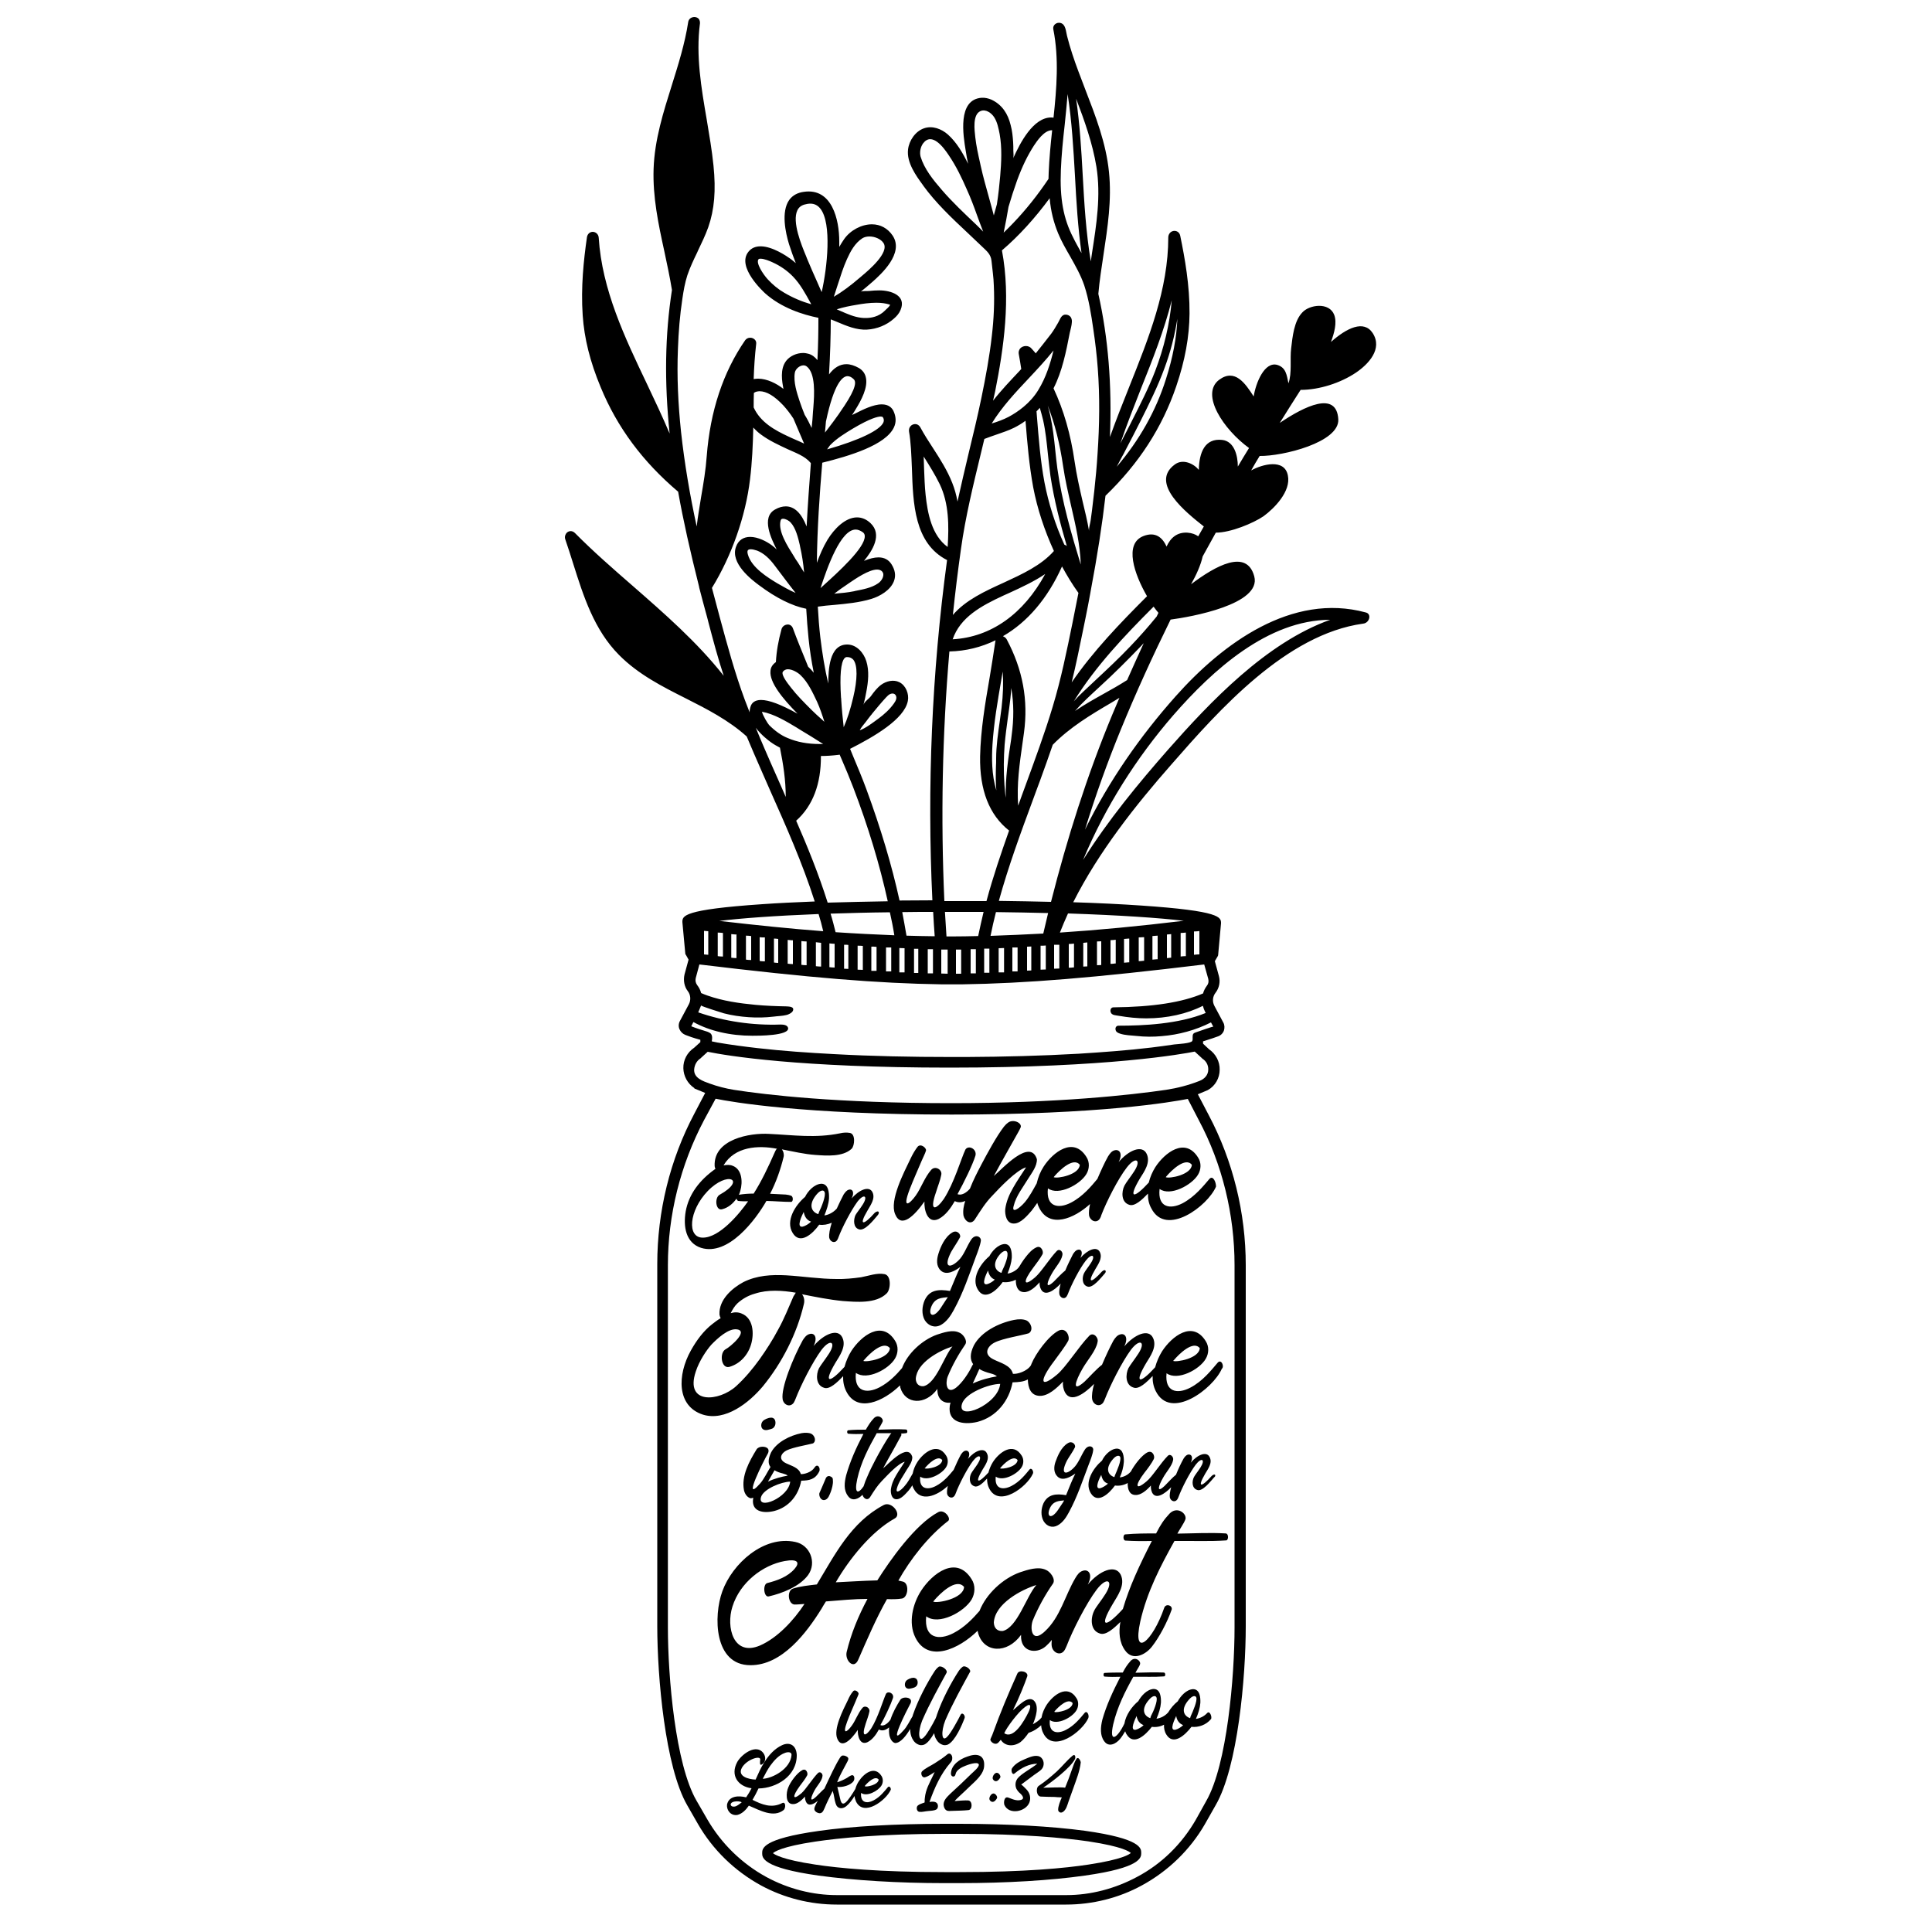 <?xml version="1.0" encoding="utf-8"?>
<!-- Generator: Adobe Illustrator 23.0.1, SVG Export Plug-In . SVG Version: 6.00 Build 0)  -->
<svg version="1.1" id="Layer_1" xmlns="http://www.w3.org/2000/svg" xmlns:xlink="http://www.w3.org/1999/xlink" x="0px" y="0px"
	 width="1000px" height="1000px" viewBox="0 0 1000 1000" style="enable-background:new 0 0 1000 1000;" xml:space="preserve">
<g>
	<path d="M409.5,618.9c-0.9-0.3-1.7-0.5-2.8-0.6c-2.8-0.2-5.4-0.2-8.1-0.4c3.1-6,5.4-12.5,7-19.1c0.3-1.3-0.1-2.9-0.9-3.9
		c5.8,1.1,11.6,2.5,17.4,2.9c5.7,0.4,14.1,1.1,18.7-3.2c1.6-1.6,2.1-7.7-0.9-8.2c-1.7-0.3-3.4-0.2-5.1,0.2
		c-12.7,2.6-24.1,0.9-36.7,0.3c-9.9-0.6-28.9,2.7-28.2,16.7c0,0.3,0.2,0.9,0.4,1.4c-8.2,5.8-13.8,13.1-15.4,22.1
		c-1.3,7.7,0,16.2,8,18.8c14.1,4.3,28.2-14.5,33.8-24.3c4.5,0.1,8.7,0.5,12.7,0.5C410.6,622.2,410.7,619.4,409.5,618.9z
		 M363.8,640.6c-8.3,0.1-7.3-13.9,2.5-24.1c10.3-10.7,20.2-5.9,6.2,1.9c-2.8,1.5-2.1,8.5,1.3,7.5c3.1-0.8,5.6-2.9,7.4-5.5
		c0.2,0.6,0.5,1.1,0.9,1.2c1.7,0.2,3.3,0.2,5.1,0.2C382.6,628.4,372.4,640.6,363.8,640.6z M390.1,617.8c-2.7,0-5.1,0.2-7.7,0.6
		c0.4-0.6,0.6-1.4,0.8-2.1c1.3-4.5,0.9-11.1-4-12.9c-1.4-0.6-3.1-0.5-4.7-0.2c5.8-9.8,17.9-10.5,27.7-8.6c-0.4,0.2-0.7,0.7-1,1.4
		C397.4,604.6,394.2,611.3,390.1,617.8z M452.8,627.7c-5.8,6.6-8.6,7-3.8-1.1c1.5-2.7,4.2-6.2,2.6-9.5c-1.7-3.5-6.9-1.3-10.8,3.2
		c1.7-3.3,0.3-5.1-1.5-4.5c-1.1,0.3-1.8,1.3-2.6,2.4c-1.1,2.1-2.4,4.7-3.6,7.4c-0.1,0.1-0.2,0.1-0.2,0.2c-1.7,1.8-4,3-6.2,3.3
		c1.2-2.9,2.2-5.9,2.4-8.8c0.1-3-0.3-7.6-4-7.6c-3.7,0.2-7,3.9-8.4,6.8c-5,4.2-10.3,12.4-6.4,18.7c3.8,6.3,10.4,0.4,13.7-4.3
		c2.2,0.3,4.4-0.1,6.5-1c-1,3.2-1.5,5.9-1.3,7.7c0.4,2.1,2.8,3.2,4.1,1.3c0.3-0.4,0.5-1,0.7-1.5c1.9-5.1,6.5-13.9,9.8-18.4
		c3.4-4.4,5.6-3,2.8,1.4c-1.3,2.1-3.2,4.4-3.8,5.5c-1.1,2.4-1.2,6.5,1.8,7.4c3,1.1,7.7-5,9.6-7.2
		C455.5,627.7,454.9,626.1,452.8,627.7z M415.5,634.9c-3.7,0.7-0.2-6.2,0.5-7.6c0.5,2.8,1.9,4.4,3.8,5
		C418.8,633.4,416.8,634.6,415.5,634.9z M423.9,627.4c-0.2,0.4-0.2,1.1-0.5,1c-3.7-1.3-5-5.2-0.6-10.3c1.8-2.1,3.5-2.4,4-1.1
		C427.6,618.9,425.2,624.8,423.9,627.4z M626,610.2c-3,3.5-7.5,9.2-13.9,12.6c-6.4,3.3-13,2.3-11.9-7.4c5.5,4,16.7-2,19.9-7.4
		c1.6-2.6,1.8-6.2,0-8.9c-6.7-10.7-17.3-2.4-22.1,5c-1.5,2.4-2.7,5.1-3.4,8c-7.6,8.3-11,8.7-4.6-2.1c2.2-3.5,5.7-8.3,3.5-12.8
		c-2.3-4.8-9.3-1.9-14.5,4.3c2.3-4.4,0.4-6.8-2.1-6.1c-1.6,0.4-2.5,1.8-3.4,3.2c-1.8,3.2-3.7,7.4-5.5,11.6c-3,3.6-7.5,9.1-13.7,12.3
		c-6.4,3.3-13,2.3-11.9-7.4c5.5,4,16.7-2,19.9-7.4c1.6-2.6,1.8-6.2,0-8.9c-6.7-10.7-17.3-2.4-22.1,5c-1.7,2.6-2.9,5.6-3.6,8.7
		c-1.9,3.4-3.7,6.8-6.1,9.7c-3,3.5-7.1,6.1-5.8,1.9c1.2-5.1,5-9.9,7.6-14.2c1.8-2.9,4.5-6.3,4.4-9.9c-3.5-11.2-18.2,5.3-22.3,8.7
		c4.2-7.8,8.5-15.3,12.7-22.8c0.5-0.8,0.9-1.8,1.2-2.4c0.8-2.4-4.2-4.6-6.8-2.2c-0.7,0.5-1.2,1.1-1.9,1.9c-3.8,4.9-8.7,14-11.5,19.3
		c-2.1,4-4.3,8.2-6,12.6c0,0.1-0.1,0.1-0.1,0.2c-1.9,2.2-4.4,3.6-6.4,2.8c3.2-5.8,7.9-15.3,9.3-20c0.8-3.4-3.6-5.6-5.2-3.1
		c-2.2,4.6-5.9,17.5-11.2,25.6c-3.6,5.2-7.9,7.5-4-3.6c0.9-3,2.2-6.1,2.7-8.9c0.6-2.7-3.1-4.9-5.2-2.6c-3.5,4-5.1,9.2-8,13.3
		c-3,4.2-7.3,7.7-3.2-3.1c2.3-5.9,3.9-9.3,6.3-15c0.7-1.7,1.8-3.7,2.2-5.2c0.3-1.2-2.6-3.8-4.3-2c-1.2,1.5-2.6,3.8-3.8,6.4
		c-3.4,7.1-10.9,21.4-7.9,28.5c3.1,7.7,10,0.9,15.2-6.5c-0.3,4,1.5,11.9,7.4,9c3.6-1.9,6.2-5.6,8.3-9.2c1.8,0.9,3.6,0.7,5.4-0.1
		c-0.8,2.5-1.3,5-0.9,7.6c0.8,3.1,3.8,4.9,5.8,2.1c3.3-5.1,5.6-8.8,9-12.3c3.9-4.2,12.6-13.4,17.6-14.8c-2.2,3.5-4.6,6.8-6.6,10.4
		c-2,3.4-3.7,7.3-4.2,11.3c-0.2,2.8,0.6,7.4,4.4,7.4c3.6,0.1,7.2-4.3,9.3-6.7c1-1.3,2-2.7,2.9-4c0.2,0.9,0.6,1.8,1,2.6
		c5.4,10.8,18,5.6,26.3-2c-0.5,2.4-0.7,4.5-0.5,5.9c0.5,2.7,3.7,4.3,5.5,1.8c0.4-0.6,0.7-1.3,0.9-2.1c2.6-6.8,8.6-18.7,13.2-24.6
		c4.6-5.9,7.6-3.9,3.8,2c-1.8,2.8-4.3,5.9-5.1,7.5c-1.6,3.2-1.7,8.6,2.5,9.9c2.8,1,6.6-2.6,9.7-5.8c-0.1,2.7,0.4,5.3,1.7,7.6
		c7.6,15,29.2-1.1,33.5-11.2C629.5,612.1,627.9,608.1,626,610.2z M603.7,608.9c2.6-3.1,9.9-10.2,13.2-6c-0.3,5.2-11.7,7.3-13.5,6.4
		C603.5,609.2,603.6,609.1,603.7,608.9z M545.7,608.9c2.6-3.1,9.9-10.2,13.2-6c-0.3,5.2-11.7,7.3-13.5,6.4
		C545.5,609.2,545.6,609.1,545.7,608.9z M502.7,641.6c-2.4,3.6-3.8,8.3-6.8,11c-4.2,4-7.8,3.6-3.6-4.6c1.3-2.3,3.3-5.1,4.6-7.6
		c0.6-1.4-1.5-4.1-4.1-2.4c-3.8,2.3-6,7.4-7.1,11c-0.9,2.9-1.2,6.3,1.2,8.6c3,2.9,7.8,0,10.2-1.9c-1.7,3.3-4,9.3-5.4,12.5
		c-5.9-1-10.6-0.6-13.1,4.8c-1.4,3.2-1.7,7.3,0.1,10.4c1.9,2.9,5.1,4.1,8.3,2.4c3-1.7,5-4.7,6.6-7.6c5-9.1,8.1-18.6,11.5-27.7
		c1-2.6,2.3-6.1,2.6-8.3C507.9,640.1,504.8,638.5,502.7,641.6z M487.7,675.8c-4.4,7.3-7.6,5.2-5.6,0.4c1.9-4.6,5.5-4.4,8.5-4.8
		C489.8,672.5,488.7,674.3,487.7,675.8z M570.4,658.1c-5.5,6.1-8,6.5-3.5-1.1c1.4-2.5,3.9-5.7,2.4-8.9c-1.6-3.3-6.4-1.2-10.1,3
		c1.6-3.1,0.3-4.8-1.4-4.2c-1.1,0.3-1.7,1.2-2.4,2.2c-1.2,2.4-2.8,5.5-4,8.5c-1.7,1.3-4.6,4.4-6.1,5.9c-4.7,4.2-3.2-0.3-0.8-4.4
		c1.7-3.1,4.9-6.4,5.4-9.5c0.4-1.6-1.4-3.6-2.9-2.1c-3.6,3.7-8.2,11.1-11.3,13.7c-6,5.1-6.4,2.3-1-4.9c1.3-1.7,3.9-5.2,4.9-7.1
		c0.7-1.2-0.6-4.9-3.3-3.5c-2.1,1-3.8,2.9-5.2,4.7c-0.8,1-1.6,2.1-2.3,3.2c-0.9,1.4-1.4,2.6-2.7,3.6c-1.3,1-2.9,1.8-4.6,2
		c1.1-2.7,2-5.6,2.2-8.2c0.1-2.8-0.3-7.1-3.7-7.1c-3.4,0.2-6.5,3.6-7.9,6.3c-4.7,3.9-9.6,11.6-5.9,17.4c3.5,5.8,9.7,0.4,12.8-4
		c2.3,0.3,4.7-0.2,6.8-1.2c-0.1,3.2,0.9,6.3,4.2,6.4c2.9,0.1,5.9-2.6,8.1-5.1c-0.1,1.2,0.1,2.6,0.8,3.8c2.1,3.7,6.8,0.4,10.1-3.1
		c-0.6,2.2-0.9,4.1-0.7,5.4c0.4,1.9,2.6,3,3.8,1.2c0.3-0.4,0.5-1,0.7-1.4c1.8-4.8,6-13,9.2-17.1c3.2-4.1,5.3-2.8,2.6,1.3
		c-1.2,1.9-3,4.1-3.5,5.2c-1.1,2.2-1.1,6,1.7,6.9c2.8,1.1,7.2-4.7,9-6.7C572.9,658.1,572.2,656.5,570.4,658.1z M510.9,664.7
		c-3.4,0.7-0.2-5.7,0.5-7.1c0.5,2.6,1.8,4.1,3.5,4.7C514,663.3,512.1,664.4,510.9,664.7z M518.7,657.8c-0.2,0.4-0.2,1.1-0.5,1
		c-3.4-1.2-4.7-4.9-0.6-9.6c1.7-1.9,3.3-2.2,3.7-1.1C522.2,649.9,520,655.2,518.7,657.8z M415.1,669.9c7,1.4,14,2.8,21.1,3.5
		c7,0.5,17.2,1.5,22.7-3.9c2.1-1.9,2.6-9.2-1-10c-4-0.8-8.3,0.9-12.2,1.6c-4.3,0.6-8.5,1-12.7,0.9c-8.8,0-17.4-1.4-26.1-1.9
		c-7.5-0.4-15.1,0-22.1,3.5c-5.8,3.1-12.8,9.1-12.4,16.8c0.1,0.6,0.3,1.3,0.6,1.9c-1.6,0.9-3.1,2.1-4.4,3.1
		c-4.5,3.5-8.1,8.4-11,13.6c-7.1,12.7-7.4,28.8,6.2,33.2c11.6,3.6,23.9-6.1,31.1-14.7c9.8-12,17.6-27.1,21.2-42.6
		C416.6,672.9,416,670.9,415.1,669.9z M410.7,671c-2.6,5.9-4.9,11.8-8,17.3c-2.8,5.3-6.1,10.4-9.5,15.2c-3.6,5-7.6,9.8-12.2,14
		c-8.7,7.9-26.6,9.7-20.9-7.5c1.8-5.6,5.6-11.2,8.1-14c3-3.1,8.9-8.7,13.4-7.9c5.9,1-3.9,9.2-5.9,10.2c-3.5,1.7-2.5,10.3,1.8,9.2
		c5.6-1.6,9.7-6.2,11.3-11.8c1.6-5.6,1.1-13.4-4.9-15.8c-1.8-0.8-3.8-0.8-5.7-0.2c1-1.9,1.9-3.6,3.6-5.2c2.6-2.3,5.6-4,8.9-4.9
		c6.7-2.2,14.2-1.7,21.2-0.5C411.5,669.7,411.1,670.3,410.7,671z M630.2,705.4c-3.1,3.6-7.6,9.5-14.2,12.9
		c-6.6,3.4-13.2,2.3-12.2-7.5c5.7,4.1,17.1-1.9,20.3-7.5c1.6-2.7,1.8-6.3,0-9.1c-6.8-11-17.6-2.5-22.6,5.2c-1.5,2.4-2.8,5.3-3.6,8.3
		c-7.7,8.5-11.2,8.9-4.7-2.1c2.2-3.6,5.8-8.5,3.6-13.1c-2.3-4.9-9.5-1.9-14.9,4.4c2.3-4.5,0.4-7-2.1-6.2c-1.6,0.4-2.6,1.8-3.5,3.2
		c-1.9,3.5-4,8-5.9,12.5c-2.6,1.9-6.7,6.5-9,8.7c-7,6.2-4.7-0.4-1.2-6.5c2.5-4.5,7.1-9.4,7.9-14c0.6-2.3-2.2-5.3-4.3-3.2
		c-5.3,5.4-12.2,16.4-16.7,20.1c-8.8,7.4-9.4,3.4-1.4-7.1c1.9-2.6,5.7-7.6,7.2-10.4c1-1.9-0.8-7.1-4.9-5.3c-5.3,2.7-12,12-14.1,17.2
		c-0.1,0.2-0.2,0.6-0.3,0.8c-2.1,3.2-7.1,4.6-9.3,4.4c-1.1-4.5-6.6-5.7-9.9-7.4c-5.8-2.7-3.2-7,0.4-8.8c4.3-2.2,13.8-3.6,17.7-4.8
		c2.5-1.6,1.2-5.4-1.1-6.6c-1.8-0.8-4.1-0.8-6.6-0.3c-7.9,1.6-16.9,6.1-20.7,13.1c-2.2,4.5-2,7.5-0.4,9.8c-0.2,0.2-0.3,0.5-0.5,0.8
		c-1.9,4-5.2,8.9-8.4,11.4c-4.8,3.6-5.6-2.2-4.3-5.7c2.3-5.8,5.9-12.1,9.1-16.7c1.4-2.1-1.3-5.6-3.2-6.2c-3.4-1.6-8,0-11.4,1.1
		c-7.8,2.8-15.3,9.8-18.1,17.3c-2.9,3.4-6.7,7.4-11.7,10c-6.6,3.4-13.2,2.3-12.2-7.5c5.7,4.1,17.1-1.9,20.3-7.5
		c1.6-2.7,1.8-6.3,0-9.1c-6.8-11-17.6-2.5-22.6,5.2c-1.5,2.4-2.8,5.3-3.6,8.3c-7.7,8.5-11.2,8.9-4.7-2.1c2.2-3.6,5.8-8.5,3.6-13.1
		c-2.3-4.9-9.5-1.9-14.9,4.4c2.3-4.5,0.4-7-2.1-6.2c-1.6,0.4-2.6,1.8-3.5,3.2c-4.9,8.9-11.4,24.7-10.4,30.6c0.5,2.8,3.7,4.4,5.7,1.8
		c0.4-0.6,0.7-1.4,1-2.1c2.7-7,8.8-19.1,13.4-25.3c4.7-6.1,7.7-4,3.9,1.9c-1.8,2.8-4.4,6.1-5.2,7.6c-1.6,3.2-1.7,8.8,2.6,10.1
		c2.8,1.1,6.8-2.7,9.9-6c-0.1,2.8,0.4,5.4,1.6,7.8c5.7,11.5,19.4,5.2,27.8-3c0.1,0.4,0.2,0.7,0.2,1.1c2.6,8.8,13,9.3,19.2,0.7
		c-0.2,5.4,3.2,7.6,6.8,7.1c-0.2,0.6-0.3,1.1-0.4,1.7c-1.1,8.4,6.6,10,14.2,8.3c10.1-2.6,16.5-11,18.3-20.5c3.2-0.1,5.7-0.3,7.9-1.5
		c0.1,4.3,1.5,8.4,6.2,8.5c4.3,0.1,8.7-3.9,12-7.4c-0.2,1.8,0.1,3.8,1.1,5.7c3.1,5.5,10,0.6,15-4.5c-0.9,3.2-1.3,6.1-1,7.9
		c0.5,2.8,3.7,4.4,5.7,1.8c0.4-0.6,0.7-1.4,1-2.1c2.7-7,8.8-19.1,13.4-25.3c4.7-6.1,7.7-4,3.9,1.9c-1.8,2.8-4.4,6.1-5.2,7.6
		c-1.6,3.2-1.7,8.8,2.6,10.1c2.8,1.1,6.8-2.7,9.9-6c-0.1,2.8,0.4,5.4,1.6,7.8c7.7,15.5,29.7-1.2,34.2-11.5
		C633.9,707.3,632.1,703.1,630.2,705.4z M607.6,704c2.7-3.2,10-10.4,13.4-6.2c-0.3,5.3-12,7.4-13.8,6.6
		C607.3,704.3,607.4,704.2,607.6,704z M447.2,704c2.7-3.2,10-10.4,13.4-6.2c-0.3,5.3-12,7.4-13.8,6.6
		C447,704.3,447.1,704.2,447.2,704z M478,717.5c-2.5,0.2-3.9-1.4-4-3.8c0.5-8.5,12.4-14.7,19-16.8C488.6,702,484.6,716,478,717.5z
		 M506.9,708.6c1.6,1,3.6,1.7,5.9,2.3c1.2,0.3,2.3,0.7,3.2,1.5c-3.8,0.6-8.4,1.8-12.5,3.7C504.7,713.6,505.8,711,506.9,708.6z
		 M497.9,726.7c1.6-5.6,14-10.4,19.8-10.4C516.6,727.1,495.2,735.9,497.9,726.7z M395.3,740c0.9,0.4,1.9,0.2,2.9-0.1
		c1.1-0.3,2-0.4,2.7-1.6c0.7-1,0.7-3.3-0.4-4.1c-0.5-0.3-0.9-0.5-1.6-0.4c-1.2,0-3.3,0.9-4,1.7C393.7,736.6,393.6,739.3,395.3,740z
		 M421.6,759.6c-1.6,2.5-5.4,3.5-7.1,3.4c-0.9-3.4-5-4.3-7.6-5.6c-4.5-2.1-2.4-5.4,0.3-6.7c3.3-1.6,10.6-2.8,13.6-3.6
		c1.9-1.2,0.9-4.1-0.9-5c-1.4-0.6-3.2-0.6-5-0.3c-6.1,1.2-13,4.7-15.8,10c-1.6,3.4-1.6,5.9-0.3,7.5c-1.6,2.6-3.5,6.5-5.4,8.6
		c-9.8,11.1,2.5-13,3.8-15.1c0.7-1.1,0.8-2.2,0.3-2.9c-0.9-1.4-4.7-1.6-5.9,0.3c-3.8,6.2-8,13.8-6.5,21.2c0.4,1.7,1.5,3.6,3.4,4.1
		c0.4,0,0.9-0.1,1.4-0.3c0,0.2-0.1,0.3-0.1,0.6c-0.9,6.5,5.1,7.7,10.9,6.3c7.8-2,12.7-8.4,14-15.7c4.2-0.1,7.2-0.6,9.3-4.7
		C424.9,760,423.2,757.1,421.6,759.6z M405.3,762.7c0.9,0.3,1.8,0.5,2.4,1.1c-3.1,0.5-6.9,1.5-10.2,3.1c1.4-2.3,2.6-4.6,3.4-5.9
		C402.2,761.8,403.6,762.3,405.3,762.7z M393.9,774.9c1.2-4.2,10.7-8,15.1-8C408.2,775.2,391.8,781.9,393.9,774.9z M429.6,764.1
		c-0.9-0.3-1.7,0.1-2.1,0.9c-1.6,3.7-2.7,6.4-3.4,7.9c-0.3,1.6,0.9,4.2,3.1,3.4c1.6-0.6,2.2-2.7,2.8-4.1c0.6-1.6,1.3-4.2,1.1-5.9
		C431.2,765.1,430.7,764.5,429.6,764.1z M532.8,760.7c-2,2.4-5,6.3-9.4,8.5s-8.7,1.5-8-4.9c3.8,2.7,11.3-1.4,13.4-4.9
		c1.1-1.7,1.2-4.2,0-6c-4.5-7.2-11.7-1.6-14.9,3.4c-1,1.6-1.8,3.5-2.3,5.4c-5.1,5.6-7.4,5.9-3.1-1.4c1.4-2.4,3.9-5.6,2.3-8.6
		c-1.5-3.2-6.3-1.3-9.8,2.9c1.5-2.9,0.3-4.6-1.4-4.2c-1.1,0.3-1.7,1.2-2.3,2.1c-1.2,2.2-2.5,5-3.7,7.8c-2,2.4-5,6.2-9.3,8.4
		c-4.3,2.2-8.7,1.5-8-4.9c3.8,2.7,11.3-1.4,13.4-4.9c1.1-1.7,1.2-4.2,0-6c-4.5-7.2-11.7-1.6-14.9,3.4c-1.1,1.7-2,3.8-2.4,5.9
		c-1.3,2.3-2.5,4.6-4.2,6.5c-2,2.4-4.7,4.2-4,1.3c0.9-3.5,3.4-6.7,5.1-9.7c1.2-1.9,3-4.2,2.9-6.7c-2.3-7.6-12.3,3.6-15.1,5.9
		c2.8-5.3,5.8-10.3,8.5-15.4c0.3-0.6,0.7-1.2,0.9-1.6c0.1-0.4,0.1-0.7-0.1-1c0.9,0,1.7-0.1,2.6-0.2c0.9,0,0.8-1.9-0.1-1.9
		c-4.7-0.3-9.6,0-14.3,0.1c0.5-1.1,1.9-3.2,2.3-4.3c0.4-1.7-2.5-4-4.7-1.5c-1.6,1.7-2.6,3.3-4,5.7c0,0.1-0.1,0.1-0.1,0.1
		c-3.1,0-6,0-9.1,0.3c-0.7,0.1-0.7,1.7,0.1,1.8c2.6,0.2,5.2,0.2,7.8,0.1c-4,7.6-6.9,14.3-8.9,21.3c-1,3.9-1.4,7.8,0.9,10.8
		c2.1,3.1,5.6,1.5,7.5-0.6c0.6,2,2.6,3.2,3.9,1.3c2.2-3.5,3.8-6,6.1-8.4c2.7-2.8,8.4-9.1,11.9-10c-1.4,2.3-3.1,4.6-4.4,6.9
		c-1.4,2.3-2.5,4.9-2.8,7.6c-0.1,1.9,0.4,4.9,2.9,4.9c2.4,0.1,4.8-2.9,6.3-4.5c0.7-0.9,1.4-1.8,1.9-2.7c0.2,0.6,0.4,1.2,0.7,1.7
		c3.7,7.2,12.1,3.8,17.7-1.4c-0.4,1.6-0.5,3-0.4,4c0.3,1.8,2.5,2.9,3.8,1.2c0.3-0.4,0.5-0.9,0.7-1.4c1.7-4.6,5.8-12.6,8.9-16.7
		c3.1-4,5.1-2.7,2.5,1.4c-1.2,1.9-2.9,4-3.4,5c-1.1,2.1-1.2,5.8,1.7,6.7c1.8,0.7,4.4-1.7,6.5-4c0,1.8,0.3,3.6,1.1,5.1
		c5.1,10.2,19.6-0.8,22.6-7.6C535.2,761.9,534,759.2,532.8,760.7z M517.8,759.8c1.7-2.1,6.6-6.9,8.9-4.1c-0.2,3.6-7.9,4.9-9.1,4.3
		C517.7,759.9,517.7,759.9,517.8,759.8z M478.8,759.8c1.7-2.1,6.6-6.9,8.9-4.1c-0.2,3.6-7.9,4.9-9.1,4.3
		C478.6,759.9,478.7,759.9,478.8,759.8z M453.1,755.6c-1.4,2.7-2.9,5.6-4.1,8.5c-0.8,1.7-1.5,3.5-2,5.2c-2.7,4-5,4.1-3.3-3.7
		c1.9-8.8,6-16.5,10.1-23.8c0.2,0,0.3,0,0.5,0c2.4,0,4.7,0,7.1,0c-0.2,0.2-0.4,0.4-0.6,0.7C458.4,745.9,455,752,453.1,755.6z
		 M561.6,750.2c-2.1,3.2-3.4,7.3-6.1,9.8c-3.8,3.6-6.9,3.2-3.2-4.1c1.2-2.1,3-4.5,4.1-6.8c0.5-1.3-1.4-3.6-3.7-2.1
		c-3.4,2-5.3,6.6-6.4,9.7c-0.9,2.6-1,5.6,1.1,7.6c2.7,2.6,6.9,0,9.2-1.6c-1.5,2.9-3.6,8.2-4.8,11.2c-5.2-0.9-9.4-0.5-11.7,4.2
		c-1.3,2.9-1.5,6.5,0.1,9.3c1.6,2.6,4.5,3.7,7.3,2.1c2.7-1.5,4.4-4.2,5.8-6.8c4.4-8.1,7.1-16.5,10.2-24.6c0.9-2.3,2.1-5.4,2.3-7.3
		C566.3,748.7,563.5,747.5,561.6,750.2z M548.3,780.5c-4,6.5-6.8,4.6-5,0.4c1.7-4.1,4.9-4,7.5-4.3
		C550.3,777.7,549.1,779.2,548.3,780.5z M627.2,763.9c-5.3,6-7.8,6.4-3.4-1.1c1.4-2.4,3.9-5.6,2.3-8.6c-1.5-3.2-6.3-1.3-9.8,2.9
		c1.5-2.9,0.3-4.6-1.4-4.2c-1.1,0.3-1.7,1.2-2.3,2.1c-1.3,2.3-2.7,5.3-3.9,8.3c-1.7,1.3-4.4,4.3-5.9,5.8c-4.5,4.2-3.1-0.3-0.8-4.2
		c1.6-3,4.7-6.2,5.2-9.2c0.4-1.5-1.4-3.6-2.8-2.1c-3.6,3.6-8,10.8-11,13.2c-5.8,4.9-6.2,2.2-0.9-4.7c1.4-1.7,3.8-5,4.7-6.9
		c0.7-1.3-0.5-4.7-3.2-3.5c-3.1,1.5-6.9,6.6-8.7,10l-0.1,0.1c-1.5,1.7-3.6,2.7-5.6,2.9c1.2-2.6,1.9-5.4,2.1-8
		c0.1-2.7-0.3-6.9-3.7-6.9c-3.4,0.2-6.4,3.6-7.6,6.2c-4.5,3.8-9.3,11.2-5.8,16.9c3.5,5.7,9.4,0.3,12.5-4c2.2,0.3,4.5-0.1,6.6-1.3
		c-0.1,3.1,0.8,6.2,4.1,6.2c2.8,0.1,5.8-2.5,7.9-4.9c-0.1,1.2,0.1,2.5,0.7,3.8c2,3.6,6.6,0.4,9.8-2.9c-0.6,2.1-0.9,4.1-0.7,5.2
		c0.3,1.8,2.5,2.9,3.8,1.2c0.3-0.4,0.5-0.9,0.7-1.4c1.7-4.6,5.8-12.6,8.9-16.7c3.1-4,5.1-2.7,2.5,1.4c-1.2,1.9-2.9,4-3.4,5
		c-1.1,2.1-1.2,5.8,1.7,6.7c2.7,1,6.9-4.5,8.7-6.5C629.6,763.9,629,762.3,627.2,763.9z M569.5,770.3c-3.4,0.7-0.2-5.6,0.5-6.9
		c0.5,2.5,1.7,4,3.5,4.5C572.5,768.9,570.6,770,569.5,770.3z M577.1,763.6c-0.2,0.4-0.2,1.1-0.5,0.9c-3.4-1.3-4.5-4.7-0.5-9.3
		c1.6-1.9,3.2-2.1,3.7-1.1C580.5,755.9,578.2,761.1,577.1,763.6z M467.2,818.6c-0.7-0.2-1.5-0.3-2.2-0.5
		c6.1-10.9,15.3-22.8,25.8-30.9c1.6-1.3-2-6.3-5.2-4.5c-12,6.4-25,25-31.5,35.3c-8,0.2-14.8,0.7-21.5,1
		c6.9-11.9,18.3-26.3,30.6-33.1c3.7-2.1-1.7-9.1-5.8-6.9c-17,9-25.2,25.6-34.6,41.1c-4.2,0.5-8.6,0.9-12.5,2.2
		c-3.1,1.2-2.4,7.9,0.9,8.2c1.9,0,3.4-0.2,5.2-0.3c-5.7,8.7-14.1,17.6-23,21.5c-13.8,5.9-17.7-9.5-14.3-20.1
		c3.9-12.5,15.6-21.5,27-23.6c7.1-1.3,7.9,0.9,5.2,4c-3.6,4.2-9.1,6.1-14.2,7.4c-2.4,0.7-1.8,7.5,0.8,6.9c7-1.6,16-5.1,20.4-11.1
		c4.6-6.5,0.9-15.6-6.7-17.1c-16.3-3.5-32.5,11.2-37.7,25.5c-4.7,12.8-4.4,38.3,14.5,38.3c16.4,0.1,29.1-16.8,36.8-29.2
		c0.7-1.3,1.5-2.5,2.3-3.8c7.6-0.6,14.7-1.3,21.5-1.3c-4.7,8.8-8.5,17.9-10.8,27.6c-0.9,4.3,3.8,9.3,6.1,3.7
		c4.6-10.5,9.1-21.1,14.8-31.2c2.8,0.1,5.3,0.1,7.8-0.3C470.1,826.8,470.8,819.3,467.2,818.6z M634.4,793.7c-8.2-0.5-16.7,0-25,0.1
		c0.9-1.8,3.5-5.4,4.2-7.5c0.7-3-4.4-6.9-8.3-2.8c-2.9,3.1-4.6,5.7-6.8,10c0,0.1-0.1,0.2-0.1,0.2c-5.3,0-10.5,0-16,0.5
		c-1.2,0.1-1.2,3.1,0.1,3.2c4.6,0.3,9,0.3,13.7,0.2c-6.4,12.5-11.6,23.6-15,35.2c-8.8,9.7-12.8,10.1-5.3-2.5
		c2.5-4.3,6.7-9.8,4.2-15.2c-2.8-5.6-11-2.2-17.1,5.1c2.8-5.2,0.5-8.1-2.4-7.2c-1.9,0.5-3,2.1-4,3.8c-5.4,9.1-7.8,20.3-15.9,27.7
		c-0.4,0.4-0.8,0.7-1.2,1c-5.4,4.2-6.4-2.5-5-6.6c2.7-6.7,6.8-14,10.5-19.2c1.6-2.4-1.5-6.4-3.8-7.2c-3.9-1.8-9.3,0-13.2,1.3
		c-9,3.2-17.6,11.3-21,20c-3.4,3.9-7.7,8.5-13.5,11.5c-7.5,3.9-15.3,2.8-14.1-8.7c6.5,4.9,19.7-2.3,23.5-8.7c1.8-3.1,2.1-7.3,0-10.5
		c-7.9-12.7-20.4-2.9-26.1,5.9c-4.4,6.8-6.8,16.7-3,24.3c6.6,13.3,22.5,6,32.2-3.5c0.1,0.4,0.2,0.9,0.3,1.3c3,10.2,15,10.8,22.2,0.8
		c-0.5,8.9,7.9,10.2,12.8,5.9c1.1-1,2.2-2.1,3.1-3.3c-0.1,1.3-0.2,2.5,0,3.4c0.6,3.2,4.4,5.1,6.5,2.1c0.5-0.7,0.8-1.6,1.2-2.4
		c3.1-8.1,10.2-22.1,15.6-29.2c5.3-6.9,8.9-4.7,4.5,2.3c-2.1,3.4-5.1,6.9-5.9,8.8c-1.9,3.8-2,10.2,3,11.7c3,1.1,7.1-2.5,10.6-6
		c-0.9,5.3-0.6,10.5,2.4,14.7c4,5.8,10.8,2.2,14-2c3.6-4.6,7.8-12.3,10.2-19.2c0.3-2.2-3.1-3.1-3.9-0.8c-6,17.4-16.7,26.7-12.4,7.1
		c3.5-15.4,10.5-28.8,17.7-41.7c0.3,0,0.6,0,0.8,0c8.7-0.1,17.5,0.3,26.1-0.3C636,796.9,635.9,793.7,634.4,793.7z M483.4,828.5
		c3.1-3.7,11.6-12,15.6-7.1c-0.3,6.1-13.9,8.6-16,7.6C483.2,828.9,483.3,828.8,483.4,828.5z M519,844.2c-2.9,0.2-4.5-1.6-4.6-4.4
		c0.6-9.8,14.3-17,22-19.4C531.2,826.3,526.6,842.4,519,844.2z M469.5,873.9c0.8,0.4,1.7,0.1,2.6-0.1c1-0.3,1.7-0.4,2.4-1.3
		c0.7-0.9,0.7-2.9-0.4-3.7c-0.4-0.2-0.8-0.4-1.4-0.4c-1.1,0-2.9,0.8-3.6,1.5C468.1,871,468,873.3,469.5,873.9z M498.3,862.7
		c-1,0.7-1.9,1.9-2.2,2.4c-3.9,6-8.5,14.7-11.1,22.3c-0.2,0.7-0.4,1.3-0.7,2c-1.6,3.2-4.5,8.3-6,9.7c-2.9,3.2-3.4-2.5-1-8.5
		c3.8-8.8,8.8-17.7,12.6-24.7c0.9-1.5-2.6-4-4-3.2c-1,0.7-1.9,1.9-2.2,2.4c-3.9,6-8.5,14.7-11.1,22.3c-0.1,0.2-0.2,0.5-0.2,0.8
		c-1.4,2.3-3,5.7-4.8,7.5c-8.7,9.9,2.3-11.5,3.4-13.5c0.7-1,0.7-2.1,0.2-2.6c-0.8-1.2-4.1-1.4-5.2,0.2c-2,3.2-3.9,6.6-5.1,10.3
		c-1.4,2-3.5,3.6-5.2,2.8c2.3-4,5.4-10.7,6.5-14c0.7-2.4-2.5-3.9-3.6-2.2c-1.5,3.2-4.1,12.3-7.7,18c-2.5,3.7-5.4,5.2-2.8-2.6
		c0.7-2.1,1.5-4.2,1.9-6.2c0.4-1.9-2.2-3.5-3.6-1.9c-2.4,2.8-3.5,6.5-5.6,9.3c-2.1,2.9-5.1,5.3-2.3-2.2c1.5-4.1,2.7-6.5,4.4-10.6
		c0.4-1.2,1.2-2.6,1.5-3.7c0.2-0.9-1.9-2.7-2.9-1.3c-0.9,1-1.9,2.7-2.7,4.6c-2.4,4.9-7.6,14.9-5.4,19.9c2.2,5.3,7,0.7,10.6-4.6
		c-0.2,2.8,1,8.3,5.1,6.3c2.5-1.3,4.4-3.9,5.8-6.5c1.9,1,3.7,0.2,5.3-1.1c-0.1,1.4-0.1,2.9,0.2,4.4c0.4,1.5,1.3,3.3,2.9,3.7
		c2.8,0,5.7-3.7,7.8-7.3c0,1.7,0.3,3.5,1.1,5c0.8,1.6,2,2.8,3.8,3.3c0.8,0.2,1.5,0.1,2.4-0.2c1.9-0.9,3.6-3.3,5.1-5.9
		c0.2,1,0.4,2,0.9,2.8c0.8,1.6,2,2.8,3.8,3.3c0.8,0.2,1.5,0.1,2.4-0.2c3.8-1.9,7.3-10,8.7-13.8c0.4-1.2-1.2-3.3-2.1-1.6
		c-1.3,2.6-5.1,9.6-6.9,11.3c-2.9,3.2-3.4-2.5-1-8.5c3.8-8.8,8.8-17.7,12.6-24.7C503.2,864.3,499.7,861.8,498.3,862.7z M561.4,886.6
		c-2.1,2.5-5.2,6.5-9.7,8.8c-4.5,2.3-9,1.6-8.3-5.1c3.8,2.8,11.6-1.3,13.8-5.1c1.1-1.9,1.2-4.4,0-6.2c-4.7-7.5-12.1-1.7-15.5,3.5
		c-1.2,1.9-2.2,4.1-2.6,6.5c-1,1.3-2.7,2.5-4.5,3.5c1.5-3.5,3.5-9.6,0.4-12.4c-3.2-2.6-8.2,3.3-10.7,5.1c3.3-6.6,6.2-14,7.4-17.5
		c0.8-2.4-4.1-3.7-5.1-1.5c-4.9,10.9-8.8,20.2-12.7,31c-0.3,1-1.1,2.4-1.3,3.2c0,1.1,2.4,3.2,4.1,1.6c0.4-0.4,0.9-1,1.3-1.5
		c2,3.3,6.5,3.8,10.2,1.2c1.5-1.2,2.9-2.9,4.2-4.8c2.6-0.8,4.8-2.3,6.5-3.9c0.1,1.4,0.4,2.8,1.1,4.1c5.2,10.6,20.2-0.8,23.3-7.8
		C563.9,887.9,562.7,885.1,561.4,886.6z M545.9,885.7c1.9-2.2,6.9-7.1,9.3-4.2c-0.2,3.7-8.2,5.1-9.4,4.6
		C545.7,885.9,545.8,885.8,545.9,885.7z M532.4,886.1c-2.4,5-7.9,14.3-12.6,11c1.2-2.9,7.2-11,10.8-13.6
		C534.2,880.8,533.4,884,532.4,886.1z M624.8,886.7c-1.6,1.7-3.7,2.7-5.8,3c1.2-2.7,2.1-5.6,2.3-8.3c0.1-2.7-0.2-7.1-3.8-7.1
		c-3.5,0.2-6.5,3.7-7.9,6.3c-1.9,1.5-3.6,3.5-5,5.8c-0.1,0.1-0.1,0.1-0.2,0.2c-1.6,1.7-3.7,2.7-5.8,3c1.2-2.7,2.1-5.6,2.3-8.3
		c0.1-2.7-0.2-7.1-3.8-7.1c-3.5,0.2-6.5,3.7-7.9,6.3c-3.3,2.7-6.5,7.2-7.2,11.6c-3.6,7.6-8.1,10.6-5.8,0.4c2.1-9,6.2-17.1,10.4-24.6
		c0.2,0,0.3,0,0.4,0c5.1-0.1,10.3,0.2,15.5-0.2c0.9,0,0.8-2-0.1-2c-4.9-0.2-9.9,0-14.7,0.1c0.5-1.1,2.1-3.3,2.4-4.5
		c0.4-1.7-2.6-4.1-4.9-1.6c-1.7,1.9-2.7,3.4-4,5.9c0,0.1-0.1,0.1-0.1,0.1c-3.2,0-6.2,0-9.4,0.2c-0.7,0.1-0.7,1.9,0.1,1.9
		c2.7,0.2,5.3,0.2,8.1,0.1c-4,7.8-7.2,14.7-9.3,22.1c-1,4-1.3,8.2,0.9,11.2c2.4,3.5,6.3,1.3,8.3-1.2c0.9-1.1,1.7-2.4,2.6-3.9
		c0.2,0.5,0.4,1.2,0.8,1.7c3.6,5.9,9.7,0.3,13-4c2.2,0.3,4.4-0.1,6.3-1.1c-0.1,1.7,0.2,3.5,1.2,5.1c3.6,5.9,9.7,0.3,13-4
		c3.7,0.4,7.6-1,10.1-4C627.5,888.9,626.2,885.1,624.8,886.7z M587.9,895.3c-3.5,0.7-0.2-5.8,0.4-7.1c0.4,2.6,1.9,4.1,3.6,4.7
		C591.1,893.9,589.1,895,587.9,895.3z M595.7,888.3c-0.2,0.4-0.2,1.1-0.4,1c-3.5-1.3-4.7-4.9-0.5-9.6c1.7-2,3.3-2.3,3.8-1.1
		C599.3,880.4,597.1,885.7,595.7,888.3z M608.4,895.3c-3.5,0.7-0.2-5.8,0.4-7.1c0.4,2.6,1.9,4.1,3.6,4.7
		C611.5,893.9,609.7,895,608.4,895.3z M616.3,888.3c-0.2,0.4-0.2,1.1-0.4,1c-3.5-1.3-4.7-4.9-0.5-9.6c1.7-2,3.3-2.3,3.8-1.1
		C619.8,880.4,617.5,885.7,616.3,888.3z M404.8,933.3c-5.5,2.8-10.5,0.7-15.3-1.7c1.1-1.9,2.2-3.9,3.1-5.9
		c9.1-0.1,19.9-6.3,19.8-17.3c-0.2-4.9-3.5-7-7.6-5.1c-3.9,1.8-6.9,5.2-9.1,8.7c-1.9,2.9-3.2,6-4.6,9.1c-3.5-0.1-9.6-1.6-7.1-6.1
		c2.3-4.2,9.6-6.6,9.5-4.3c-0.1,0.8-0.5,3.4,0.8,2.6c2.6-1.6,2.1-5,0-6.8c-4-3.4-10.7,1.9-12.7,5.5c-3.8,7,0.5,12.7,7.4,13.6
		c-0.8,1.6-1.8,3.2-2.8,4.7c-3.9-1-9-0.8-9.9,3.8c-0.3,2.9,2,5.9,5.4,5.3c2.4-0.6,4.4-2.6,5.9-4.8c5.7,2.4,12.8,6.5,18.1,2.2
		C406.8,935.6,406.7,932.3,404.8,933.3z M398.7,913.9c1.9-2.6,4.4-5.5,7.6-6.6c1.2-0.5,3.4-0.7,3.4,1c-0.5,7.3-9.9,12.2-14.9,12.4
		C396,918.4,397.2,916,398.7,913.9z M380.9,934.9c-2.9,1-3.9-1.8-0.8-2.4c1.4-0.3,3.3-0.1,3.8,0.4C383,933.6,382,934.4,380.9,934.9z
		 M459.5,925.1c-1.6,1.9-3.9,5-7.4,6.8c-3.4,1.8-6.9,1.2-6.4-3.9c2.9,2.2,8.9-1,10.6-3.9c0.8-1.4,0.9-3.3,0-4.8
		c-3.6-5.7-9.2-1.3-11.8,2.7c-0.8,1.2-1.4,2.6-1.8,4c-1.2,2-3.6,5.9-5.2,7.1c-1.4,1-2,0.1-2.4-1.1c-0.6-2.4-1.1-4.8-1.7-7.1
		c2.5,0.3,6.8-0.7,8.4-3c0.7-0.9,0.6-3.5-1.1-3c-0.9,0.3-1.6,0.9-2.4,1.4c-1.8,1-3.3,1.7-5,2.2c1.4-3.7,3.3-6.8,5.1-10.3
		c0.5-0.9,1.1-2,0.3-2.7c-0.8-0.7-2.3-1.1-3-0.7c-0.5,0.3-0.8,0.8-1,1.1c-2.4,3.8-5.2,9.9-8,15.9c-1.3,1.1-3.3,3.3-4.4,4.3
		c-3.7,3.3-2.4-0.2-0.7-3.4c1.3-2.4,3.8-4.9,4.1-7.3c0.3-1.2-1.1-2.8-2.3-1.7c-2.8,2.8-6.4,8.6-8.6,10.5c-4.6,3.9-4.9,1.8-0.8-3.8
		c1-1.3,3-3.9,3.8-5.5c0.5-0.9-0.4-3.8-2.5-2.7c-2.8,1.4-6.3,6.3-7.3,9c-1.1,2.4-1.7,8.6,2.4,8.6c2.3,0.1,4.5-2,6.3-3.9
		c-0.1,0.9,0.1,2,0.6,2.9c1.2,2.3,3.8,1.1,6-0.7c-0.5,0.8-0.9,1.7-1.3,2.5c-0.8,1.7-0.7,2.6,0.8,3.5c2.3,1.2,3.2-0.3,3.9-2
		c1.3-3.2,2.8-6.1,4.3-9.1c0.8,2.3,0.8,4.4,1.5,6.4c0.8,2.9,3.4,3.2,5.5,1.5c1.6-1.3,3.2-3.4,4.3-5.3c0.1,1,0.4,2,0.8,2.9
		c4,8.1,15.5-0.7,17.9-6C461.4,926,460.5,923.9,459.5,925.1z M447.7,924.3c1.4-1.7,5.3-5.5,7.1-3.2c-0.2,2.8-6.3,3.9-7.1,3.5
		C447.6,924.4,447.7,924.4,447.7,924.3z M484.4,932.9c-0.9-0.5-2.2-0.4-3.3-0.2c2.6-7.3,5.8-14.6,11-20.5c0.8-0.9,1-2.3,0.6-3.4
		c-0.4-0.9-1.3-1.6-2.3-0.8c-2,1.7-4.3,3.2-6.5,4.6c-2,1.3-5,2.6-6.7,4.3c-0.8,0.8-0.1,3.5,1.6,3c1.8-0.5,3.4-1.7,5-2.7
		c-0.3,0.6-0.6,1.1-0.8,1.7c-0.9,1.9-1.9,3.8-2.7,5.7c-0.8,1.9-1.4,3.9-1.6,6c-0.1,0.6-0.1,1.1-0.1,1.7c0,0.7,0.1,0.7-0.7,0.9
		c-1,0.3-2,0.7-2.8,1.3c-1,0.8-0.7,3.1,0.7,3.3c1.5,0.2,3-0.3,4.5-0.4c1.4-0.2,3-0.1,4.3-0.8C485.8,936,485.8,933.5,484.4,932.9z
		 M506.9,908.7c-1.9-0.8-4.3-0.2-6.2,0.5c-3.9,1.3-8.3,4.2-8.5,8.7c-0.1,1.8,2,2.4,2.4,0.4c0.4-2.2,3.2-3.6,5-4.3
		c0.9-0.4,6.3-2.4,7-0.8c0.5,1.3-2.9,4-3.7,4.8c-1.9,1.9-3.8,3.6-5.6,5.4c-1.8,1.7-3.7,3.4-5.5,5.1c-1.6,1.6-3.4,3.2-3.4,5.6
		c0.1,1,0.4,2.2,1.3,2.8c0.8,0.7,2.2,0.4,3.2,0.4c2.7-0.1,5.5-0.1,8.4-0.4c2.2-0.3,2.1-4.9-0.2-5c-1.8-0.1-3.6,0.1-5.4,0.2
		c-0.5,0.1-1.1,0.1-1.6,0.1c0.8-0.8,1.4-1.5,2.3-2.3c1.8-1.7,3.7-3.4,5.4-5.1c3-2.9,7.7-6.6,7.6-11.2
		C509.5,911.7,508.9,909.5,506.9,908.7z M514.2,928.3c-0.4,0.1-0.7,0.1-0.9,0.4c-0.7,0.4-1.2,1.6-1.2,2.2c-0.1,0.8,0.9,2,2,1.7
		c0.6-0.1,0.9-0.6,1.3-0.9c0.4-0.7,0.8-0.8,0.7-1.6C515.9,929.3,515.1,928.3,514.2,928.3z M515.9,917.6c-0.4,0.1-0.7,0.1-0.9,0.4
		c-0.7,0.4-1.2,1.6-1.2,2.2c-0.1,0.8,0.9,2,2,1.7c0.6-0.1,0.9-0.6,1.3-0.9c0.4-0.7,0.8-0.8,0.7-1.6
		C517.6,918.5,516.8,917.6,515.9,917.6z M529.1,923.3c0.7-0.6,1.3-0.9,2-1.5c1.4-1,2.9-2.2,4.3-3.2c1.2-0.9,2.8-1.8,3.8-2.9
		c1.6-1.9,1.3-5.1-0.9-6.4c-2.4-1.3-5.8,0.4-8,1.3c-2.4,1-5,2.4-6.5,4.7c-0.6,0.9,0,3.8,1.4,2.6c3.6-3,7.6-5,11.7-5
		c-2.9,2.4-8.2,5.1-10.2,7.6c-1.2,1.6-1.4,3.6-0.6,5.4c0.5,0.9,1.2,1.8,2,2.4c1.8,1.7,2.2,3.2-0.5,3.5c-2.2,0.3-4.7-1.1-5.8-1.4
		c-2.1-0.7-2.4,2.7-1.9,3.9c2.4,5.2,11,3.5,12.9-1.3c0.9-2.4,0.3-5-1.6-6.9c-0.8-0.8-1.7-1.8-2.6-2.4
		C528.6,923.6,528.9,923.4,529.1,923.3z M557.1,910.5c-1.1,1.8-1.7,3.9-2.4,5.8c-1.1,3.2-2.2,6.1-3.4,9c-2.2-0.4-9.5,0.1-11.3,0
		c4.5-3,14-10.2,16.4-14.8c0.4-0.8,0.2-3-1.3-1.7c-2.9,2.4-5.3,5.5-8.1,8.1c-3,2.7-6.1,5.3-9.4,7.5c-1.6,1.1-1.1,5.4,1.1,5.5
		c2.4,0.1,4.8,0.2,7.1,0.2c1.1,0.1,2.4,0.2,3.8,0.2c-0.8,1.8-2,4.7-1.9,6.6c0.1,0.8,1.1,1.8,2.4,1c1.8-1.1,2.4-3.8,3-5.5
		c0.8-2.3,1.6-4.4,2.4-6.7c1.5-4.3,3.4-8.9,3.9-13.5C559.3,911.3,558.1,908.9,557.1,910.5z"/>
	<path d="M561.5,947.6c-17.1-2.3-40.1-3.6-64.9-3.6h-8c-25.1,0-48.2,1.3-64.9,3.7c-29.2,4.1-29.2,9.1-29.2,11.5
		c0,2.3,0,7.5,29.2,11.6c18.3,2.5,41.4,3.9,64.9,3.9h8c24.3,0,47.4-1.4,64.9-3.9c29.2-4.1,29.2-9.4,29.2-11.7
		C590.7,956.7,590.7,951.7,561.5,947.6z M563.4,965.1c-11.8,1.8-33,3.9-66.7,3.9h-8c-33.7,0-54.9-2.1-66.7-3.9
		c-17.4-2.6-21.2-5.3-21.9-5.9c0.7-0.7,4.4-3.4,21.9-6c12.1-1.8,33.5-4,66.7-4h8c32.6,0,54.3,2.1,66.7,3.9c17.9,2.7,21.3,5.4,21.9,6
		C584.7,959.7,581.2,962.4,563.4,965.1z M706.9,317c-38.3-10.4-74.1,16.1-98.3,43.3c-18.3,20.5-34.7,44-47,69.1
		c5.3-17.3,11.5-34.6,18.5-51.7c7.9-19.3,16.6-38.3,25.8-57c10.6-1.4,47.2-7.9,43.3-22.4c-3.9-14.4-20-5.5-32.7,4.1
		c2.7-4.8,5-9.9,6-14.4c2.2-4.1,4.6-8.2,6.8-12.3c7.7,0,19.4-4.9,24.7-8.5c5.6-4.1,14.3-12.9,12.6-21.1c-1.7-8.9-13.3-5.8-19-2.6
		c1.4-2.6,2.9-5,4.4-7.5c11.8,0.2,41.4-7,40.7-19c-0.9-14.9-17.4-6.8-30.3,1.9c3.6-5.8,7.2-11.5,10.8-17.1c9.7,0,20.7-3.6,28.6-8.9
		c6.5-4.4,14-12.3,8.7-20.5c-4.6-7-13.5-2.6-21.6,4.6c1.7-4.6,3.2-9.9,1.7-14c-2.6-6.8-12.9-5.3-16.5-1.3
		c-4.3,4.4-5.1,12.6-5.8,18.6c-0.7,5.6,0.5,12.8-1.4,18.1c-0.9-4.4-1.3-8.1-5.7-9.5c-6.7-2-11.2,9.3-12.3,16.3
		c-4.3-6.7-9.7-14.7-17.9-8.6c-9.9,7.5,2.4,25.8,15.5,35.3c-1.9,3.1-3.9,6.3-5.8,9.6c0-5.6-1.8-13.1-8.1-13.8
		c-9-1-11.9,6.5-12.1,15.5c-2.6-3.2-8.2-5.9-12.4-2.8c-13.3,9.7,5.9,24.9,15,32.1c-1,1.7-1.9,3.4-2.9,5.1c-1.4-1-3.1-1.7-5.6-1.9
		c-5.3-0.3-8.7,2.6-10.8,7.2c-2.2-5-6-7.7-11.8-5.5c-10.5,3.9-4.8,20,1.7,31.2c-13.9,13.9-27.9,28.4-39,44.6
		c2.3-9.3,4.2-18.9,6.1-28.1c0.4-1.8,0.7-3.6,1.1-5.4c0.9-4.3,1.7-8.7,2.5-13l0,0l0.1-0.6c3.5-18.5,6-34.7,7.7-49.5
		c17.3-16.7,29.3-35.2,36.6-56.6c4.6-13.5,6.8-25.8,6.9-37.7c0.1-14.6-2.4-28.5-4.8-40.2c-0.3-1.6-1.5-2.6-3-2.6
		c-0.8,0-1.6,0.3-2.2,0.9c-0.6,0.6-1,1.5-1,2.4c0,27-10.2,52.3-20,76.9c-3.5,8.7-7,17.6-10.2,26.5c1.1-27-0.9-51.3-6-74.1
		c0.6-6.9,1.7-13.8,2.7-20.5c2.1-13.9,4.3-28.2,2.8-42.6c-1.5-15-7-29.1-12.3-42.8c-2.3-6.1-4.7-12.1-6.7-18.3
		c-1-3.1-1.9-6.1-2.7-9.3c-0.6-2.2-0.6-5.9-3.3-6.7c-2.1-0.6-4.3,1.1-3.8,3.3c3,15.1,1.7,30.6,0.1,45.7c-0.4,0-0.8-0.1-1.2-0.1
		c-9.3,0-16.1,13.1-19.7,21.2c0.4-0.9,0.1-3,0.1-4c0-1.5,0-3-0.1-4.4c-0.2-3-0.5-6-1.3-8.9c-1.4-5.8-4.4-10.5-9.9-13.1
		c-1.6-0.7-3.4-1.1-5.1-1c-12.6,0.9-9.6,19.4-8.2,27.7c0.3,2.1,0.7,4.2,1.2,6.5c-2.7-5.5-5.9-11.1-10.5-15.2
		c-3.3-2.9-8-4.7-12.3-3.2c-4.5,1.5-7.8,6.4-8.3,11c-0.8,6.7,4.1,13.5,7.7,18.4l0.1,0.2c6.6,9.1,14.9,16.9,22.9,24.4
		c2.6,2.5,5.2,4.9,7.8,7.4c2.4,2.3,4.3,3.8,4.7,7.2c0.4,4.3,1.1,8.5,1.2,12.8c0.4,8.6,0,17.3-1,25.8c-1.2,10.8-3.2,21.5-5.4,32.2
		c-2,9.7-4.4,19.6-6.7,29.1c-1.9,8.1-3.9,16.4-5.7,24.7c-0.6-3.4-1.5-6.6-2.7-9.6c-2.5-6.4-6.3-12.4-10-18.1
		c-2.3-3.5-4.6-7.1-6.6-10.8c-0.6-1-1.5-1.6-2.6-1.6c-0.9,0-1.9,0.4-2.5,1.2c-0.6,0.7-0.8,1.6-0.7,2.6c1,5.6,1.2,12.1,1.5,19.1
		c0.6,18.2,1.2,38.8,18.2,47.5c-7.9,58.3-10.4,117.5-7.6,176.1c-5.7,0-11.4,0.1-17,0.1c-4-18.2-9.7-37.3-17.2-57.7
		c-2.1-5.7-4.5-11.4-6.8-16.9c-0.5-1.3-1.1-2.6-1.6-3.9c12.2-6.2,28.1-15.3,29.9-24.8c0.7-3.6-1-8-4.4-9.7c-3-1.5-6.8-0.6-9.5,1.4
		c-2.1,1.6-3.7,3.7-5.2,5.8c-1,1.4-3.5,2.9-3.9,4.6c0.6-2.2,1.1-4.5,1.5-6.8c1-5.2,1.6-10.8,0-15.9c-1.3-4.2-4.9-8.5-9.7-8.6
		c-9.7-0.2-9.9,13.5-10,20.2c-1.8-7.6-3.1-15.6-4.1-23.9c-0.6-5.1-1-10.4-1.3-15.9c2.8-0.4,5.7-0.7,8.5-0.9
		c6.3-0.6,12.9-1.2,19.2-3.1c4.5-1.4,9.9-4.5,11.7-9.2c1.1-2.9,0.6-5.8-1.3-8.8c-1.5-2.3-3.7-3.5-6.7-3.5c-2.1,0-4.6,0.6-7.5,1.8
		c4.4-5.3,9.6-13.6,3.4-19.5c-2.1-2-4.5-3-7-3c-6.1,0-11.9,6-15.3,11.6c-2.3,3.8-4,7.9-5.5,11.9c0.2-17.7,1.4-35.3,2.8-51.8
		c14.1-3.5,32.8-9.1,37.1-18.3c1.3-2.8,1.1-5.6-0.3-8.6c-0.8-1.5-2.4-3.3-6-3.3c-4.5,0-10.1,2.9-13.1,4.4l-0.8,0.4
		c-0.5,0.2-1,0.5-1.5,0.7c0.7-1,1.3-1.9,1.8-2.8c2.9-4.7,6.7-11.6,5.3-16.9c-0.5-2-1.7-3.5-3.5-4.6c-2.3-1.3-4.5-2-6.5-2
		c-3.4,0-6.4,1.8-9,5.3c0.6-10.5,0.9-19.8,0.9-28.5c1.1,0.4,2.2,0.9,3.2,1.3c5,2.1,10.1,4.3,15.6,4c5.1-0.3,10.1-2.3,13.9-5.7
		c1.4-1.2,2.7-2.7,3.4-4.4c3.3-7.7-5.2-10.2-10.9-10.2c-1.8,0-3.5,0.1-5.3,0.3c-0.9,0.1-3.7-0.1-4.4,0.4c2-1.6,4.1-3.4,6.3-5.3
		c4-3.6,16.4-14.6,10.2-23.8c-2.5-3.7-6.3-5.8-10.7-5.8c-5.4,0-11.2,3.1-14.4,7.7c-0.9,1.3-1.7,2.6-2.5,4c0-1,0-1.9,0-2.9
		c0-11.1-3.7-27.8-18.4-25.6c-3,0.4-5.7,1.7-7.5,4.2c-4.3,6.1-1.9,17-0.1,22.9c1.1,3.4,2.3,6.8,3.5,9.8c-0.9-0.8-1.8-1.5-2.7-2.2
		c-2.1-1.5-9.4-6.5-15.5-6.5c-2.7,0-4.8,0.9-6.3,2.8c-6.4,7.9,8,20.9,8.6,21.5c8.5,7.6,19.6,11.1,27.6,12.7c0,6.9-0.1,14.1-0.5,21.9
		c-1.3-1.6-2.8-2.8-4.7-3.3c-0.8-0.2-1.7-0.4-2.7-0.4c-3.4,0-6.9,1.6-8.8,4.1c-3.3,4.3-2.1,10.7-1.4,14.5c-3.5-2.8-8.5-5.3-13.1-5.3
		c-0.8,0-1.6,0.1-2.3,0.2c0.2-6.1,0.6-12.2,1.3-18.2c0.1-0.8-0.1-1.6-0.7-2.2c-0.6-0.6-1.4-1-2.4-1c-1.1,0-2,0.5-2.6,1.3
		c-11.4,16.5-18.1,36.6-19.9,60c-0.5,7-1.7,14.2-2.9,21.1c-0.8,5-1.7,10.2-2.3,15.3c-3.5-16.2-6.3-32.5-8.1-49
		c-1.5-14.3-2.2-28.6-1.6-43c0.3-8.7,1-17.3,2.3-25.9c0.6-4.1,1.3-8.2,2.6-12.2c1.4-4.1,3.2-7.9,5.1-11.8c0.1-0.2,0.2-0.5,0.3-0.7
		c1.9-4,3.9-8.1,5.4-12.3c3.2-9.2,4-19,2.7-31.9c-0.8-7.9-2.2-16-3.5-23.8c-2.8-16.3-5.7-33.1-3.5-49.8c0.1-1.1-0.3-1.8-0.6-2.3
		c-0.5-0.6-1.4-1-2.3-1c-1.4,0-3,0.9-3.2,2.7c-1.7,11-5.1,21.9-8.4,32.4c-4.4,14-9,28.4-9.5,43.5c-0.5,14.5,2.5,28.7,5.5,42.4
		c1.4,6.6,2.9,13.5,4,20.3c-3.6,23.1-4,47.5-1.2,74.3c-3.7-8.7-7.8-17.4-11.8-25.8c-11.4-23.9-23.2-48.6-24.9-75.5
		c-0.1-2-1.7-3.1-3.1-3.1c-1.3,0-2.7,0.9-3,2.8c-1.7,11.8-3.2,25.9-2.2,40.4c0.8,11.9,3.8,24,9.3,37.2c8.6,20.9,21.8,38.6,40.1,54.1
		c2.6,14.7,6.2,30.7,10.8,49l0.1,0.5l0,0.1c1.1,4.2,2.2,8.5,3.4,12.8c0.5,1.8,1,3.6,1.4,5.3c2.4,9.1,4.9,18.5,7.9,27.6
		c-13.7-17.4-30.8-32.3-47.4-46.8c-10-8.7-20.3-17.7-29.6-27.1c-0.6-0.6-1.4-1-2.2-1c-1,0-1.9,0.5-2.4,1.3c-0.6,0.9-0.8,2-0.4,3
		c1.4,4.1,2.8,8.4,4.1,12.6c5.3,16.8,10.8,34.2,23.7,47.2c10,10.1,22.5,16.4,34.6,22.5c10.9,5.5,22.2,11.3,31.5,19.7
		c2.3,5.4,4.8,11.4,7.8,18.1c1.4,3.3,2.9,6.5,4.3,9.8c8.3,18.6,16.8,37.8,23.1,57.5c-9.7,0.4-18.8,0.8-27.1,1.4
		c-41.4,2.8-41.4,6.1-41.4,9.3l1.5,16.2c0,0.3,0.1,0.6,0.3,0.7l1.4,2.5l-2.1,7.7c-0.7,3.1-0.1,6.3,1.7,8.6c1.5,1.9,1.7,4.7,0.5,6.9
		l-4.6,8.6c-0.7,1.3-0.8,2.9-0.2,4.2c0.6,1.4,1.7,2.4,2.9,2.9l0.5,0.2c1.2,0.5,3.7,1.4,7.4,2.4v1.2l-3.2,2.9
		c-3.6,2.4-5.7,6.4-5.6,10.6c0.1,4.1,2.2,8,5.7,10.3v0.2l5.6,2.3l-5.6,10.7c-12.6,23.7-19.2,50.7-19.2,77.9v187.4
		c0,26.4,4.1,73,15.5,92.7l5.5,9.6c7.7,13.4,19,24.4,32.7,31.9c12,6.5,25.5,9.9,39.2,9.9h118.7c13.7,0,27.3-3.4,39.2-9.9
		c13.6-7.4,25-18.4,32.7-31.8l5.5-9.7c11.5-19.8,15.6-66.3,15.6-92.7V654.9c0-27.1-6.6-54-19.2-77.8l-5.6-10.7l5-2.1l0.2-0.1
		c3.8-2.1,6.1-6.2,6.1-10.5c0.1-4.2-2-8.2-5.5-10.6l-3.1-2.9V539c3.6-1.1,6.4-2.1,7.8-2.6c1.4-0.5,2.5-1.6,3-3
		c0.4-1.3,0.4-2.8-0.3-4.1l-4.6-8.6c-1.2-2.2-1-4.9,0.6-6.9c1.9-2.5,2.5-5.7,1.7-8.6l-2.1-7.7l1.4-2.4c0.2-0.3,0.3-0.6,0.3-0.7
		l1.5-16.5c0-3.1,0-6.4-41.4-9.2c-10.2-0.7-22.1-1.3-35.1-1.7c13.2-26.2,32.4-50.4,50.8-71.3c24.8-28.4,59.5-67.4,99.2-72.9
		C708.9,322.5,710.1,317.7,706.9,317z M590.7,200.8c5.9-14.7,11.9-29.9,15.8-45.4c-1.1,12.5-4,24.6-8.6,36.7
		c-3.4,8.8-7.8,17.4-12,25.7l-0.9,1.8c-1.7,3.3-3.4,6.6-5.1,9.9C583.2,219.8,587,210.2,590.7,200.8z M580.8,236.3
		c0.5-0.9,1-1.7,1.4-2.6c2.9-5.5,5.8-11.1,8.2-15.9c4.3-8.6,8.9-17.8,12.4-27.4c3-8.1,5.2-16.6,6.6-25.4c-0.4,9.8-2.3,19.9-5.9,31.2
		c-5.2,16.5-13.8,31.7-25.5,45.4C579,239.7,579.9,238,580.8,236.3z M454,294.8c1,0,1.8,0.3,2.4,0.8c0.6,0.6,0.9,1.3,0.8,2.1
		c-0.1,1.7-1.5,3.5-2.8,4.3c-3.3,2.3-7.9,3.1-11.9,3.9l-0.3,0.1c-3.4,0.7-6.9,1-10.4,1.3c2.2-1.7,4.4-3.3,6.7-4.8
		c0.3-0.2,0.6-0.4,1-0.7C442.9,299.5,449.7,294.8,454,294.8z M442.9,274.1c1.2,0,2.4,0.5,3.7,1.4c0.7,0.5,1,1.2,1,2
		c0.2,6-13.6,18.5-21.8,25.9c-0.4,0.4-0.8,0.7-1.1,1C428.3,293.4,435.1,274.1,442.9,274.1z M453.6,156.7c2.6,0,4.8,0.3,6.7,0.9
		c0.3,0.1,0.3,0.1,0.4,0.1c0,0,0,0,0,0c0,0.3-0.4,1-2.2,2.6c-0.2,0.2-0.4,0.4-0.5,0.5c-3.2,3.2-7.2,3.8-9.9,3.8
		c-0.7,0-1.4,0-2.1-0.1c-3.9-0.4-7.4-2-11.1-3.6c-0.6-0.3-1.2-0.5-1.8-0.8c3.4-1.1,7-1.8,10.1-2.3
		C446.5,157.2,450.1,156.7,453.6,156.7z M433.7,147.1c1.4-4.3,2.8-8.8,4.7-13c1.8-4,4.1-8.3,8-10.8c1-0.6,2.2-0.9,3.6-0.9
		c3,0,6,1.4,7.3,3.4c3.2,4.9-7.7,14.1-11.3,17.1l-0.7,0.6c-5.1,4.4-9.6,7.7-13.7,10.1C432.3,151.5,433,149.3,433.7,147.1z
		 M441.5,221.8c9.1-5.4,12.9-6.2,14.4-6.2c0.4,0,0.9,0.1,1.1,0.4c0.5,0.8,0.6,1.6,0.3,2.5c-1.6,4.1-12.4,9.3-29.2,14.1
		c0.5-0.7,1-1.4,1.5-2.1C433,226.9,437.7,224.1,441.5,221.8z M438.7,194.7c1,0,2.1,0.5,3.2,1.6c2,1.9-0.4,7.5-7,16.9
		c-0.3,0.5-0.6,0.9-0.8,1.2c-1.8,2.6-3.8,5.2-5.7,7.7c-0.5,0.6-0.9,1.2-1.4,1.8c0.2-1.9,0.3-3.8,0.5-5.7
		C431.8,197.8,436.3,194.7,438.7,194.7z M405.9,151.5c-3-1.7-5.9-4.1-8.5-6.9c-2.4-2.6-6.3-8.5-4.8-10.4c0.2-0.3,0.7-0.3,1.1-0.3
		c1.9,0,4.9,1.3,6,1.8l0.2,0.1c3.8,1.7,7.5,4.2,10.5,7.3c3.8,3.9,6.5,8.9,9.2,13.8c0.1,0.2,0.2,0.4,0.3,0.6
		C415,156.1,410.3,154.1,405.9,151.5z M423,146c-1.8-4-3.6-8.1-5.3-12.2l-0.5-1.3c-2.4-5.7-7.3-17.7-4.5-23.6c0.7-1.5,1.9-2.5,3.6-3
		c1.1-0.3,2.1-0.5,3.1-0.5c2.2,0,3.9,0.9,5.3,2.7c5.9,7.7,3.5,30.4,0.6,43.1C424.5,149.4,423.7,147.7,423,146z M583.4,352
		c-4.1,2.6-8.3,5-12.3,7.2c-4.3,2.4-9.5,5.3-14.7,8.8c0,0,0.1-0.1,0.1-0.1c3.7-4.2,8-8.1,12.1-11.9c8.1-7.4,15.2-14.5,22-21.6
		c0.5-0.5,0.9-1,1.4-1.5C589.1,339.3,586.2,345.6,583.4,352z M597.1,314c0.9,1.2,1.7,2.3,2.5,3.2c-0.3,0.6-0.6,1.3-0.9,1.9
		c-4.4,5.4-9,10.6-13.7,15.5c-5.7,6-11.9,11.8-17.9,17.4c-2.2,2.1-4.4,4.1-6.6,6.2c-1.6,1.5-3.2,3.1-4.7,4.8
		C567,344.9,582,329.1,597.1,314z M555.1,322.5c-2.9,14.2-5.9,29-10.2,43.2c-4.2,14-9.3,27.7-14.3,41.4c0,0-3.1,8.4-3.6,9.9
		c-0.8-11,0.7-21.6,2.3-32.7c0.2-1.7,0.5-3.3,0.7-5c2.3-16.9-0.6-32.7-8.9-48.3c-0.4-0.8-1.2-1.4-2-1.7
		c12.7-7.3,23.2-19.6,30.6-36.1c2.6,4.8,5.4,9.4,8.5,13.7C557.2,311.8,556.2,316.9,555.1,322.5z M520.6,412.9
		c-0.4-2.3-0.5-4.6-0.7-6.7c-0.5-7.1-0.4-14.1,0.1-20.8c0.4-4.5,1-9,1.6-13.4c0.5-3.5,1-7.1,1.4-10.6c0.2-1.8,0.3-3.5,0.4-5.3
		c1.4,7.9,1.4,16,0.2,24.7l-0.2,1.7C521.8,392.9,520.3,402.8,520.6,412.9z M515.7,409.1c-2.5-8.2-2.4-17-2-23.6
		c0.7-11.3,2.7-22.8,4.6-33.8c0.2-1.4,0.5-2.7,0.7-4.1c0.4,5.9,0.2,12-0.6,18.8c-0.3,2.2-0.6,4.5-0.9,6.7c-0.9,6.4-1.9,13-1.9,19.6
		c0,1.3,0,2.7-0.1,4.2C515.4,400.7,515.3,405,515.7,409.1z M540.6,249.6c-2.1-11.2-3-22.9-3.9-34.1c-0.1-0.9-0.1-1.7-0.2-2.6
		c0.6-0.6,1.2-1.2,1.7-1.8c0.6,2.1,1.2,4.2,1.7,6.3c1.3,5.8,1.9,11.9,2.5,17.7c0.4,3.7,0.8,7.5,1.3,11.2c1.9,12.5,5.1,24.9,8.5,36.4
		c-0.3-0.4-0.8-0.6-1.3-0.8C546.2,271.6,542.7,260.5,540.6,249.6z M547.3,242.6c-0.4-3.2-0.8-6.4-1.1-9.6c-0.6-5.9-1.3-12-2.6-18
		c-0.4-1.7-0.8-3.4-1.3-5.1c3.7,9.4,6.3,19.9,8,31.6c1,6.8,2.6,13.7,4.1,20.3c2.3,10,4.7,20.2,5,30.4
		C554.7,276.9,549.7,259.8,547.3,242.6z M567.5,86.3c2.4,15,0,30.1-2.3,44.8c-0.2,1.4-0.4,2.8-0.6,4.2c-2.5-14.9-3.4-30.1-4.2-44.8
		c-0.7-12.9-1.5-26.2-3.4-39.4C561.3,62.4,565.5,74.1,567.5,86.3z M549.1,88.1c0.3-7.8,1.1-15.8,2-23.6c0.5-5.2,1.1-10.5,1.5-15.8
		c2.2,14.1,3,28.4,3.8,42.3c0.7,13.2,1.5,26.7,3.4,40c-0.1-0.2-0.3-0.5-0.4-0.7c-1.3-2.4-2.7-4.8-3.9-7.3
		C550.4,113.2,548.5,102.7,549.1,88.1z M522,107.1c1.3-4.5,2.8-9.1,4.4-13.6c2.7-7.4,5.5-13.1,8.8-18.2c1.3-1.9,5.1-7.9,9.3-7.9
		c0,0,0.1,0,0.1,0c-0.8,7.2-1.5,14.6-1.8,21.9c0,1.1-0.1,2.2-0.1,3.3c-1.3,2-2.8,4-4.2,6c-5.9,8.1-12.3,15.4-19,21.8
		C520.5,115.6,521.3,111.3,522,107.1z M505.2,116.2c-6-5.7-12.3-11.6-17.8-18c-4.5-5.2-9-10.8-10.9-17.1c-0.6-2.2-0.1-5,1.3-6.9
		c4.6-6.1,10.7,2.3,13.1,5.9l0.2,0.3c3.9,5.7,6.9,12.1,9.3,17.6c2,4.4,3.7,8.9,5.3,13.4c1,2.8,2.1,5.7,3.2,8.5
		C507.7,118.6,506.4,117.4,505.2,116.2z M514.4,111.5c-0.8-3.1-1.7-6.2-2.5-9.2c-1.5-5.4-3.1-11-4.3-16.5c-0.1-0.4-0.2-0.8-0.3-1.4
		c-1-4.4-2-8.9-2.5-13.4c-0.4-3.6-1.5-11.7,2.7-13.5c2.7-1.2,5.7,1,7.1,3.2c1.6,2.5,2.2,5.6,2.8,8.6c1.3,7.2,0.9,14.7,0.3,21.8
		c-0.4,4.6-0.9,9.3-1.7,14.6c-0.3,1.2-0.7,2.4-1,3.6C515,109.2,514.5,111.1,514.4,111.5z M515.1,202.5c4.4-22.1,8.2-48.1,3.5-72.9
		c8.8-7.5,17.2-16.8,24.7-27c0.6,6.8,2.1,12.6,4.4,18.2c1.7,4.1,4,8.1,6.2,11.9c2.7,4.8,5.5,9.7,7.3,15c2.4,7.3,3.6,15.1,4.7,22.7
		c1,6.7,1.8,13.5,2.3,20.2c1.1,14.7,0.9,29.4-0.1,44.1c-0.4,6.5-1,13-1.7,19.4c-0.4,3.4-0.8,6.8-1.2,10.2c-0.2,1.7-0.5,3.5-0.7,5.2
		c-0.2,1.5-1,3.8-0.8,5.3c-0.9-5.1-2.1-10.2-3.3-15.1c-1.6-6.9-3.2-14-4.2-20.9c-2-13.9-5.6-26.5-10.9-37.8
		c4.5-8.8,6.5-18.9,8.4-28.7c0.4-1.8,1-3.7,1.1-5.6c0.1-1.1-0.2-2.3-1-3c-0.7-0.7-1.9-1-2.9-0.8c-1.8,0.5-2.3,2.6-3.2,4.1
		c-1.1,1.9-2.2,3.8-3.5,5.6c-0.6,0.9-8.1,10.3-8.1,10.3c-0.6-0.7-1.6-1.9-2.1-2.4c-0.7-0.9-1.8-1.4-3-1.4c-1.2,0-2.3,0.5-3,1.3
		c-0.6,0.8-0.9,1.8-0.7,2.8c0.5,2.6,0.9,5.2,1.3,7.8c-0.3,0.4-0.7,0.7-1,1.1c-4.6,4.9-9.4,9.9-13.6,15.3
		C514.4,205.7,514.7,204.1,515.1,202.5z M532.6,195.7c4.3-4.6,8.7-9.3,12.7-14.3c-1.7,6.9-3.9,14-7.9,20.5
		c-4.2,6.9-10.7,11.4-15.4,13.9c-2.7,1.4-5.7,2.5-8.7,3.4C518.6,210.6,525.7,203,532.6,195.7z M497.4,284.1
		c2.3-16.6,6.4-33.3,10.3-49.4c0.6-2.5,1.2-5,1.8-7.5c2-0.8,4.1-1.5,6.1-2.2c3.1-1.1,6.3-2.1,9.3-3.6c2-1,4-2.2,5.9-3.6
		c0.9,11.3,1.9,23.1,4,34.5c2.1,11,5.8,22.2,10.7,32.9c-6.6,7.5-16.5,12-26,16.4c-9.7,4.4-19.7,9-26.3,16.7
		C494.4,306.8,495.8,295.4,497.4,284.1z M519.5,308.2c1-0.4,1.9-0.9,2.9-1.3c6.3-2.9,12.8-5.9,18.6-9.8
		c-11.2,20.7-28.1,32.7-47.9,33.8C497,319.5,507.8,313.6,519.5,308.2z M479.1,256.2c-0.5-4.5-0.6-9.1-0.8-13.6
		c-0.1-2.1-0.1-4.2-0.2-6.3c2.9,4.6,5.9,9.4,8.3,14.3c4.8,10,4.8,21.5,4.1,32.5C482.3,277.2,480.1,265.7,479.1,256.2z M491.4,337.2
		c8.5-0.2,16.5-2.2,23.9-5.8c0,0.1-0.1,0.3-0.1,0.5c-0.9,6.3-2,12.8-3,19c-2.3,13.2-4.6,26.9-4.9,40.6c-0.3,17.4,4.7,30.3,15,38.4
		c-4.1,11.6-8.3,23.8-11.7,36.5c-4.5,0-9.1,0-13.7,0h-8.1C486.9,423.6,487.7,380.3,491.4,337.2z M540,483.2
		c-9.3,0.5-18.4,0.9-27.3,1.2c0.8-4.1,1.8-8.3,2.8-12.3c9.5,0.1,18.6,0.3,27,0.5C541.7,476.1,540.8,479.7,540,483.2z M541.3,489.4
		v12.4c-0.8,0-1.9,0.1-2.7,0.1v-12.4C539.4,489.5,540.4,489.5,541.3,489.4z M533.8,489.9v12.4c-0.4,0-1.8,0.1-2.2,0.1V490
		C532.3,490,533.1,489.9,533.8,489.9z M526.7,490.4v12.4c-0.4,0-0.9,0-1.4,0c-0.5,0-0.9,0-1.3,0v-12.4c0.4,0,0.9,0,1.4,0
		C525.8,490.4,526.3,490.4,526.7,490.4z M519.7,490.7v12.6c-0.4,0-0.9,0-1.4,0c-0.5,0-0.9,0-1.4,0v-12.5
		C517.8,490.8,518.8,490.7,519.7,490.7z M512.1,491v12.5c-0.8,0-1.9,0-2.7,0v-12.5c0.4,0,0.9,0,1.4,0C511.3,491,511.7,491,512.1,491
		z M492.6,484.7h-0.4c-0.8,0-1.5,0-2.3,0c-0.3-4.2-0.5-8.5-0.8-12.7h7.5c4.3,0,8.4,0,12.5,0c-1,4.1-1.9,8.3-2.8,12.5
		C501.8,484.6,497.2,484.7,492.6,484.7z M505.1,491.3v12.5c-0.8,0-1.9,0-2.7,0v-12.5C503.2,491.3,504.2,491.3,505.1,491.3z
		 M497.5,491.5V504c-0.8,0-1.9,0-2.7,0v-12.5C495.6,491.5,496.6,491.5,497.5,491.5z M487.2,491.5c1,0,2.3,0,3.3,0V504
		c-0.5,0-2.8-0.1-3.3-0.1V491.5z M483,472c0.2,4.2,0.5,8.4,0.8,12.6c-4.8-0.1-9.7-0.1-14.6-0.3c-0.7-4-1.4-8.1-2.2-12.2
		C472.2,472,477.5,472,483,472z M482.9,491.3v12.5c-0.9,0-1.9,0-2.7,0v-12.5C481,491.3,482.1,491.3,482.9,491.3z M475.3,491.1v12.5
		c-0.7,0-1.5,0-2.2,0v-12.5C473.8,491.1,474.6,491.1,475.3,491.1z M465.5,490.7c0.9,0,1.9,0.1,2.7,0.1v12.5c-0.4,0-0.9,0-1.3,0
		c-0.5,0-1,0-1.4,0V490.7z M462.9,484.1c-9.9-0.4-20-0.9-30.4-1.6c-0.8-3.2-1.6-6.4-2.6-9.6c9.5-0.3,19.7-0.6,30.7-0.7
		C461.5,476.2,462.3,480.2,462.9,484.1z M461.3,490.4v12.4c-0.4,0-0.9,0-1.3,0c-0.5,0-1,0-1.4,0v-12.4c0.4,0,0.9,0,1.3,0
		C460.4,490.4,460.9,490.4,461.3,490.4z M453.7,490.1v12.4c-0.4,0-0.9,0-1.3,0c-0.5,0-1,0-1.4,0v-12.5
		C451.3,489.9,453.2,490,453.7,490.1z M446.6,489.6V502c-0.9,0-1.9-0.1-2.7-0.1v-12.4C444.7,489.5,445.8,489.5,446.6,489.6z
		 M439.1,489.1v12.4c-0.7,0-1.5-0.1-2.2-0.1V489c0.1,0,0.3,0,0.4,0C437.9,489,438.5,489,439.1,489.1z M432,488.5v12.3
		c-0.4,0-2.3-0.1-2.7-0.2v-12.3C429.7,488.4,431.6,488.5,432,488.5z M450.7,370.3c0.3-0.3,0.6-0.7,0.8-1c2.3-2.8,4.6-5.6,7.1-8.3
		c0.6-0.6,1.2-1.3,2-1.7c0.8-0.4,1.8-0.5,2.5,0c0.7,0.5,1,1.5,0.8,2.4c-0.2,0.9-0.7,1.7-1.2,2.4c-2.2,3.1-5.1,5.7-8.1,7.9
		c-2.9,2.1-6.3,4.8-9.6,6c0.7-1.5,2.1-3,3.1-4.3C449,372.5,449.8,371.4,450.7,370.3z M437.1,340.7c0.4-0.4,0.7-0.6,1.2-0.6l0.2,0
		c1.4,0,2.4,0.5,3.2,1.4c2.2,2.8,2.2,10-0.1,19.6c-1.4,5.9-3,11-4.9,15.3c-0.5-4.3-1-9.4-1.3-14.4c0-0.3,0-0.6-0.1-1
		C434.6,349.7,435.2,342.9,437.1,340.7z M422.9,363.2c1.5,3.3,2.7,6.9,3.8,10.4c-0.4-0.4-0.8-0.7-1.2-1.1c-1.9-1.7-3.7-3.3-5.3-4.9
		c-4.2-4.2-7.7-7.7-10.8-11.7l-0.3-0.4c-4.1-5.1-4.4-7.1-3.9-7.8c0.6-0.8,1.5-1.3,2.6-1.3c2.4,0,5.3,1.8,6.6,3.1
		C418.3,353.2,420.8,358.8,422.9,363.2z M411.4,192.9c0.3-1.9,2.5-3.8,4.5-3.8c0.6,0,1.2,0.2,1.7,0.6c4.6,3.6,3.9,14.5,3.4,21
		c-0.1,0.9-0.1,1.7-0.2,2.4c-0.1,2.6-0.4,5.4-0.7,8.4c-1.1-2.4-2.3-4.7-3.6-6.8c-1.1-2.8-2-5.1-2.7-7.3
		C412.5,203.4,410.6,197.8,411.4,192.9z M390.2,203.4c0.7-0.6,1.6-0.8,2.8-0.9l0.1,0c3.7,0,7.8,2.5,12.4,7.4c1.8,2,3.6,4.3,5.2,6.8
		c0.9,2.2,1.9,4.4,2.8,6.6c0.9,2.1,1.8,4.2,2.7,6.3c-1.6-0.8-3.3-1.5-4.9-2.2c-1.1-0.5-2.3-1-3.3-1.5c-6.9-3.2-14.4-7.3-17.9-15
		C390.1,208.5,390.1,205.9,390.2,203.4z M388.6,365.4c-0.4,1.1-0.6,2.2-0.6,3.3c-0.8-2.2-1.7-4.3-2.5-6.5
		c-5.2-14-9.1-28.5-12.9-42.5c-1.5-5.5-2.8-10.6-4.1-15.4c10.2-16.6,17.4-37,19.7-56.1c1.1-8.9,1.5-18,1.7-26.9
		c1.4,1.5,2.8,2.8,4.1,3.7c4.2,3.1,9,5.3,13.7,7.5c4.1,1.9,8.9,3.5,11.9,7.1c0,0.1,0.1,0.1,0.1,0.2c-0.8,10.5-1.6,21.6-2.2,32.7
		c-2.7-6.9-6.3-10.4-10.8-10.4c-1.7,0-3.6,0.5-5.5,1.6c-7.5,4.1-1.8,15.5,0.8,20.7c-0.8-0.8-1.7-1.6-2.7-2.3c-2.6-1.9-7-4.2-11-4.2
		c-3.5,0-6.1,1.7-7.3,5c-3.3,8.6,8.2,17.3,12,20.1c8.7,6.5,16.9,10.6,24.3,12.1c0.3,5.2,0.7,10.4,1.2,15.3
		c0.6,5.9,1.5,11.8,2.7,17.8c-0.9-1.1-1.8-2.1-2.9-3.1c-0.3-0.7-0.6-1.4-0.8-2c-2.4-5.9-4.9-11.9-7.1-17.9c-0.5-1.4-1.8-2.2-3.2-1.9
		c-1.3,0.2-2.4,1.2-2.7,2.4c-1.6,5.8-2.6,11.4-2.9,17c-1.7,1.2-2.7,2.7-2.8,4.6c-0.6,5.8,6.1,14.1,14,22.1
		c-8.6-4.8-14.8-7.1-18.9-7.1C390.5,362.3,389.1,364,388.6,365.4z M410.9,287.9c-3.4-5.4-8.2-12.9-6.9-18.3c0.2-0.8,0.5-1.1,1.3-1.1
		c1.4,0,3.2,1.1,3.9,1.9c2.7,2.9,3.9,7.9,4.8,11.8l0.1,0.6c1,4.4,1.7,8.9,2.1,13.5c-0.2-0.3-0.3-0.5-0.5-0.8c-1-1.6-1.9-3-2.8-4.5
		C412.2,290.1,411.6,289.1,410.9,287.9z M411.8,306.9c-3.3-1.4-6.5-3.3-9.5-5c-4.6-2.8-13.3-8-15.2-14.9c-0.3-1-0.3-1.8,0-2.2
		c0.3-0.4,1-0.5,1.5-0.5c0.9,0,2.1,0.3,3.3,0.7c3.3,1.3,6.3,3.9,9.3,8C404.4,297.2,408,302.1,411.8,306.9z M402.4,402.7
		c-2.3-5.2-4.6-10.3-6.8-15.5c-1.5-3.5-3-7-4.4-10.5c2.9,3.9,6.9,6.8,7.7,7.4c1.5,1.1,3.1,2,4.8,2.9c1.7,8.5,3,16.8,3,25.5
		C406,410.8,402.4,402.7,402.4,402.7z M398.1,375.3c-0.7-0.7-3.4-5.2-3.7-6.9c6.1,1.1,12.3,4.8,17.8,8.1c0.8,0.5,1.6,1,2.4,1.5
		c3.4,2,6.9,4.2,10.2,6.3c0.4,0.3,0.8,0.5,1.3,0.8c-0.6,0-1.2,0-1.8,0c-6.3,0-11.7-1-16.6-3.1C404.4,380.7,401.1,378.3,398.1,375.3z
		 M412.1,424.8c8.6-7.7,12.9-19,12.8-33.5c2.9,0,5.9-0.2,9.2-0.6c0.2,0,0.3-0.1,0.5-0.1l1.2,2.8c2,4.6,4,9.4,5.8,14.1
		c7.7,20.1,13.7,39.9,17.9,59c-10.8,0.2-21.2,0.4-31.1,0.7C423.7,452.3,417.9,438.1,412.1,424.8z M423.7,473.1
		c0.9,2.9,1.7,5.9,2.4,8.9c-16.9-1.3-34.5-3.1-53.5-5.3c-0.2,0-0.3,0-0.5,0C383.3,475.3,400.9,474,423.7,473.1z M425,488v12.3
		c-0.4,0-2.3-0.1-2.7-0.2v-12.4C422.9,487.8,423.8,487.9,425,488z M417.5,487.3v12.3c-0.4,0-2.3-0.1-2.7-0.2v-12.3
		C415.2,487.2,417.1,487.3,417.5,487.3z M410.4,486.7V499c-0.1,0-0.2,0-0.3,0c-0.8,0-1.7-0.1-2.4-0.2v-12.3c0.7,0.1,1.5,0.1,2.3,0.2
		C410.1,486.6,410.3,486.7,410.4,486.7z M402.8,486v12.4c-0.7,0-1.5-0.1-2.2-0.2v-12.4C401.4,485.8,402.1,485.9,402.8,486z
		 M395.9,485.2v12.4c-0.1,0-0.2,0-0.3,0c-0.8,0-1.7-0.1-2.4-0.2v-12.3c0.4,0,0.9,0.1,1.3,0.1C394.9,485.2,395.4,485.2,395.9,485.2z
		 M388.8,484.5v12.4c-0.1,0-0.2,0-0.3,0c-0.8,0-1.7-0.1-2.4-0.2v-12.4c0.1,0,0.2,0,0.2,0C387.1,484.3,388.1,484.4,388.8,484.5z
		 M381.2,483.7v12.2c-0.1,0-0.2,0-0.3,0c-0.8,0-1.7-0.1-2.4-0.2v-12.2c0.7,0.1,1.5,0.1,2.3,0.2C380.9,483.6,381,483.6,381.2,483.7z
		 M371.5,482.7c0.8,0,1.9,0.1,2.7,0.2v12.2c-0.1,0-0.2,0-0.3,0c-0.8,0-1.7-0.1-2.4-0.2V482.7z M364.4,481.8c0.2,0,1.7,0.2,2.2,0.2
		v12.2c-0.7-0.1-1.5-0.1-2.2-0.2V481.8z M620.5,579.8c12.1,22.7,18.5,48.7,18.5,75.1v187.4c0,25.8-3.9,71.1-14.6,89.8l-5.4,9.7
		c-7.3,12.7-17.8,23-30.5,29.7c-11.4,6.1-24,9.4-36.5,9.4H433.1c-12.4,0-25.1-3.2-36.5-9.4c-12.6-6.9-23.2-17.2-30.5-29.8l-5.6-9.7
		c-10.9-18.8-14.8-63.9-14.8-89.7V654.9c0-26,6.5-52,18.7-75.1l6-11.1c8.3,1.7,45.7,8.2,122.2,8.2c76.8,0,113.9-6.5,122.2-8.1
		L620.5,579.8z M625.4,553.5c0,3-2,5-4.6,6c-5.6,2.2-11.4,3.7-17.3,4.6c-17.8,2.6-56,6.9-111.1,6.9c-59,0-95.8-4.3-112.5-6.9
		c-4.3-0.7-8.6-1.8-12.7-3.3c-3.3-1.2-8.2-2.8-7.9-7.3c0.2-2.4,1.4-4.5,3.3-5.7l0.1-0.1l0.2-0.2l3.4-3.1
		c10.2,2.1,47.4,8.2,125.3,8.2c82.3,0,120.7-7.1,126.8-8.3l3.6,3.3l0.3,0.3l0.1,0.1C624.3,549.2,625.4,551.2,625.4,553.5z
		 M625.4,506.7c0.3,1.3,0.1,2.5-0.7,3.5c-0.9,1.2-1.6,2.5-2,4c-10.7,4.6-25.9,7-46.4,7.2c-1.3,0-1.8,1.4-1.4,2.5
		c0.5,1.7,2.8,1.6,4.3,1.9c4.7,0.8,9.4,1.3,14.1,1.3c10.7,0,21.1-2.3,29.3-6.5c0.3,1.2,0.7,2.2,1.2,3.2l0.3,0.5
		c-14.1,5.8-32.5,6.6-45.2,6.6c-1.1,0-1.7,1-1.5,2c0.2,1.3,1.2,1.7,2.3,2.1c2.7,0.9,5.7,0.9,8.5,1.2c4.4,0.5,8.8,0.5,13.1,0.1
		c8.8-0.7,17.6-3.1,25.5-7.1c0.4,0.7,0.8,1.5,1.2,2.2c-0.1-0.2-8.1,2.6-8.9,2.9c-0.6,0.2-1.2,0.4-1.5,0.9c-0.3,0.5-0.3,1.1-0.3,1.8
		c0,0.6,0.1,1.2-0.2,1.8c-0.7,1.3-7.7,1.6-9.3,1.8c-3.9,0.6-7.9,1.1-11.8,1.6c-12.5,1.5-25.1,2.4-37.6,3.2
		c-19.4,1.1-38.8,1.6-58.2,1.7c-2.7,0-5.4,0-8.1,0c-20.2,0-40.4-0.4-60.5-1.5c-13.2-0.7-26.4-1.6-39.5-3.1
		c-6.9-0.8-13.9-1.7-20.8-2.9c-1-0.2-1.9-0.4-2.9-0.6c0.3-1.4,0.4-3.1-0.6-4.1c-0.5-0.4-1.1-0.7-1.7-0.9c-2.8-0.9-5.6-1.7-8.3-2.8
		l1.1-2.2c8.3,4.6,19,7.1,30.5,7.1c2.5,0,19.5,0.1,18.5-4.1c-0.4-1.5-2.4-1.7-3.9-1.7c-14.4,0.5-29-1.6-42.6-6.3
		c0.5-1.2,1-2.4,1.5-3.6c-0.2,0.4,10.8,3.8,11.8,4.1c4.2,1.1,8.6,1.7,12.9,2c4.3,0.3,8.5,0.2,12.8-0.3c2.2-0.3,4.4-0.3,6.5-0.8
		c1.1-0.2,3-1.1,3.5-2.2c0.9-2.2-1.9-2.2-3.3-2.3c-5.4-0.1-10.7-0.3-16.1-0.8c-8.4-0.8-16.8-2-24.8-4.8c-1.1-0.4-2.2-0.8-3.3-1.3
		c-0.4-1.6-1.1-2.9-2.1-4.2c-0.7-1-1-2.2-0.7-3.5l1.9-7.1c57.1,6.9,92.4,9.8,125.7,10.3h10c33.4-0.5,68.7-3.4,125.6-10.3
		L625.4,506.7z M545.6,501.4V489c0.4,0,0.9,0,1.4,0c0.5,0,0.9,0,1.3,0v12.3C547.5,501.3,546.5,501.4,545.6,501.4z M553.2,500.9
		v-12.3c0.5,0,2.3-0.1,2.7-0.2v12.3C555.5,500.8,553.6,500.9,553.2,500.9z M560.7,500.3V488l0.1,0c0.7-0.1,1.4-0.1,2-0.2v12.4
		C562.5,500.2,561,500.3,560.7,500.3z M567.8,499.6v-12.3c0.3,0,1.8-0.1,2.2-0.1v12.3C569.6,499.5,568.1,499.6,567.8,499.6z
		 M574.8,498.9v-12.3c0.1,0,0.3,0,0.4,0c0.8,0,1.6-0.1,2.3-0.2v12.3c-0.1,0-0.3,0-0.4,0C576.4,498.8,575.6,498.9,574.8,498.9z
		 M581.8,498.3V486c0.7-0.1,1.7-0.1,2.4-0.2c0.1,0,0.2,0,0.3,0v12.3c-0.1,0-0.3,0-0.4,0C583.3,498.2,582.5,498.2,581.8,498.3z
		 M589.4,497.5v-12.3c0.6,0,1.4-0.1,2.1-0.1c0.2,0,0.4,0,0.7,0v12.2c-0.1,0-0.3,0-0.4,0C591,497.4,590.1,497.5,589.4,497.5z
		 M596.5,496.7v-12.2c0.7-0.1,1.7-0.1,2.5-0.2c0.1,0,0.2,0,0.2,0v12.2c-0.1,0-0.3,0-0.4,0C598,496.6,597.2,496.6,596.5,496.7z
		 M604,495.9v-12.2c0.6-0.1,1.5-0.1,2.1-0.2c0,0,0.1,0,0.1,0v12.2c-0.1,0-0.2,0-0.3,0C605.1,495.8,604.5,495.9,604,495.9z
		 M618.1,482.1c0.1,0,0.3,0,0.4,0c0.8,0,1.6-0.1,2.3-0.2V494c-0.1,0-0.2,0-0.4,0c-0.8,0-1.6,0.1-2.4,0.2V482.1z M613.8,494.9
		c-0.1,0-0.3,0-0.4,0c-0.8,0-1.6,0.1-2.3,0.2v-12.2c0.7,0,1.6-0.1,2.7-0.2V494.9z M612.7,476.6C612.6,476.6,612.6,476.6,612.7,476.6
		c-23.2,2.8-44.3,4.8-64.1,6.1c1.3-3.3,2.7-6.6,4.2-9.9C579.7,473.7,600.2,475.1,612.7,476.6z M544,466.8c-8.6-0.2-17.6-0.4-27-0.5
		c4.9-17.8,11.3-35.2,17.6-52.2c1.2-3.4,2.5-6.7,3.7-10c2.5-6.9,4.7-13,6.6-18.6c8.8-9,19.6-15.5,30.2-21.7c1.4-0.9,2.9-1.7,4.3-2.6
		c-1.2,2.8-2.4,5.7-3.6,8.5C562.5,401.7,552.3,434.1,544,466.8z M604.6,388c-15.2,17.3-31,36.4-44,57.1c11.3-27.2,27.7-53,46.7-74.9
		c20.4-23.4,48.9-49.3,81.2-49.4C655.4,332.6,626.3,363.4,604.6,388z"/>
</g>
</svg>
